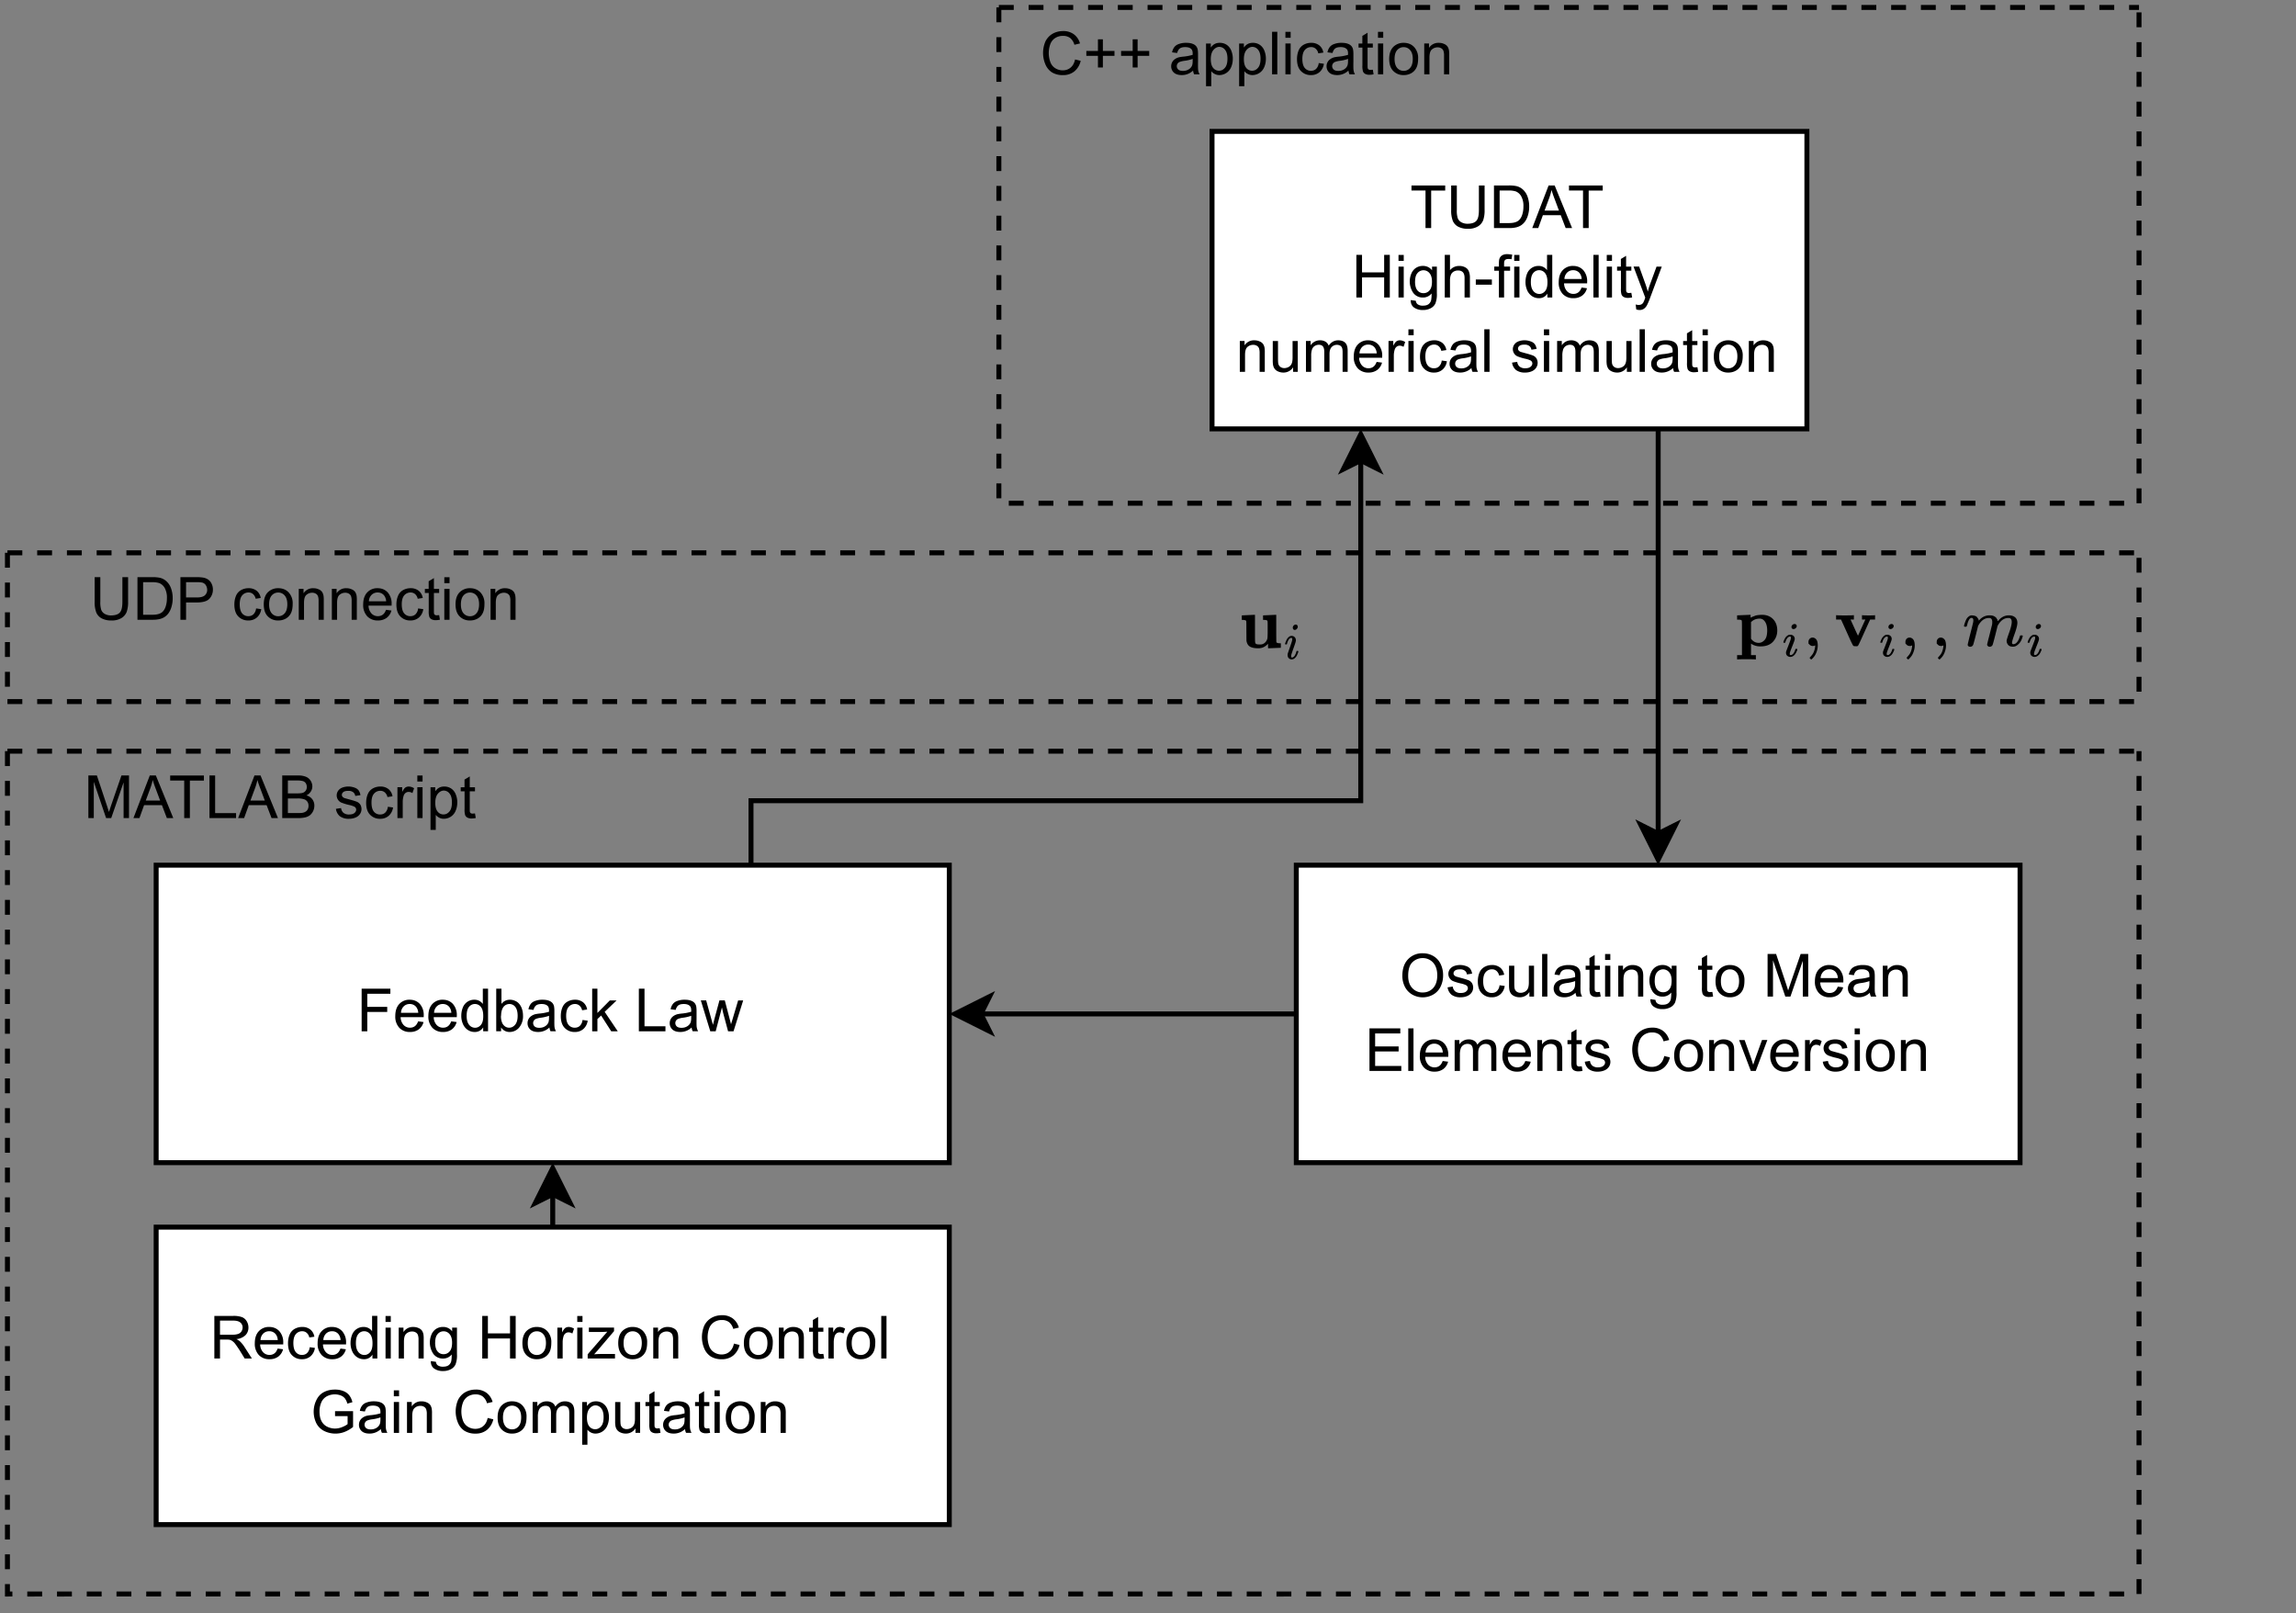 <svg xmlns="http://www.w3.org/2000/svg" xmlns:xlink="http://www.w3.org/1999/xlink" width="444.16" height="312" viewBox="0 0 333.12 234"><rect x="0" y="0" width="333.12" height="234" fill="#808080" stroke="none"/><clipPath id="a"><path transform="scale(.24)" d="M0 0h1387.5v967.954H0z" fill-rule="evenodd"/></clipPath><g clip-path="url(#a)"><path d="M144.923.72h2.158v.718h-2.158V.72zm4.316 0h2.157v.718h-2.157V.72zm4.315 0h2.158v.718h-2.158V.72zm4.315 0h2.158v.718h-2.158V.72zm4.316 0h2.157v.718h-2.157V.72zm4.315 0h2.158v.718H166.5V.72zm4.315 0h2.158v.718h-2.158V.72zm4.316 0h2.157v.718h-2.157V.72zm4.315 0h2.158v.718h-2.158V.72zm4.315 0h2.158v.718h-2.158V.72zm4.316 0h2.157v.718h-2.157V.72zm4.315 0h2.158v.718h-2.158V.72zm4.315 0h2.158v.718h-2.158V.72zm4.316 0h2.157v.718h-2.157V.72zm4.315 0h2.158v.718h-2.158V.72zm4.315 0h2.158v.718h-2.158V.72zm4.316 0h2.157v.718h-2.157V.72zm4.315 0h2.158v.718h-2.158V.72zm4.315 0h2.158v.718h-2.158V.72zm4.316 0h2.157v.718h-2.157V.72zm4.315 0h2.158v.718h-2.158V.72zm4.315 0h2.158v.718h-2.158V.72zm4.316 0h2.157v.718h-2.157V.72zm4.315 0h2.158v.718h-2.158V.72zm4.315 0h2.158v.718h-2.158V.72zm4.316 0h2.157v.718h-2.157V.72zm4.315 0h2.158v.718h-2.158V.72zm4.315 0h2.158v.718h-2.158V.72zm4.316 0h2.157v.718h-2.157V.72zm4.315 0h2.158v.718h-2.158V.72zm4.315 0h2.158v.718h-2.158V.72zm4.316 0h2.157v.718H278.7V.72zm4.315 0h2.158v.718h-2.158V.72zm4.315 0h2.158v.718h-2.158V.72zm4.316 0h2.157v.718h-2.157V.72zm4.315 0h2.158v.718h-2.158V.72zm4.315 0h2.158v.718h-2.158V.72zm4.316 0h2.157v.718h-2.157V.72zm4.315 0h1.438v.718h-1.438V.72z"/><path d="M145.283 1.079v2.158h-.72V1.079h.72zm0 4.315v2.158h-.72V5.394h.72zm0 4.316v2.157h-.72V9.71h.72zm0 4.315v2.158h-.72v-2.158h.72zm0 4.315v2.158h-.72V18.34h.72zm0 4.316v2.157h-.72v-2.157h.72zm0 4.315v2.158h-.72V26.97h.72zm0 4.315v2.158h-.72v-2.158h.72zm0 4.316v2.157h-.72v-2.157h.72zm0 4.315v2.158h-.72v-2.158h.72zm0 4.315v2.158h-.72v-2.158h.72zm0 4.316v2.157h-.72v-2.157h.72zm0 4.315v2.158h-.72v-2.158h.72zm0 4.315v2.158h-.72v-2.158h.72zm0 4.316v2.157h-.72v-2.157h.72zm0 4.315v2.158h-.72v-2.158h.72zm0 4.315v2.158h-.72v-2.158h.72zm1.079 2.517h2.157v.72h-2.157v-.72zm4.315 0h2.158v.72h-2.158v-.72zm4.315 0h2.158v.72h-2.158v-.72zm4.316 0h2.157v.72h-2.157v-.72zm4.315 0h2.158v.72h-2.158v-.72zm4.315 0h2.158v.72h-2.158v-.72zm4.316 0h2.157v.72h-2.157v-.72zm4.315 0h2.158v.72h-2.158v-.72zm4.315 0h2.158v.72h-2.158v-.72zm4.316 0h2.157v.72H185.2v-.72zm4.315 0h2.158v.72h-2.158v-.72zm4.315 0h2.158v.72h-2.158v-.72zm4.316 0h2.157v.72h-2.157v-.72zm4.315 0h2.158v.72h-2.158v-.72zm4.315 0h2.158v.72h-2.158v-.72zm4.316 0h2.157v.72h-2.157v-.72zm4.315 0h2.158v.72h-2.158v-.72zm4.315 0h2.158v.72h-2.158v-.72zm4.316 0h2.157v.72h-2.157v-.72zm4.315 0h2.158v.72h-2.158v-.72zm4.315 0h2.158v.72h-2.158v-.72zm4.316 0h2.157v.72h-2.157v-.72zm4.315 0h2.158v.72h-2.158v-.72zm4.315 0h2.158v.72h-2.158v-.72zm4.316 0h2.157v.72h-2.157v-.72zm4.315 0h2.158v.72h-2.158v-.72zm4.315 0h2.158v.72h-2.158v-.72zm4.316 0h2.157v.72h-2.157v-.72zm4.315 0h2.158v.72h-2.158v-.72zm4.315 0h2.158v.72h-2.158v-.72zm4.316 0h2.157v.72h-2.157v-.72zm4.315 0h2.158v.72h-2.158v-.72zm4.315 0h2.158v.72h-2.158v-.72zm4.316 0h2.157v.72h-2.157v-.72zm4.315 0h2.158v.72h-2.158v-.72zm4.315 0h2.158v.72h-2.158v-.72zm4.316 0h2.157v.72h-2.157v-.72zm4.315 0h2.158v.72h-2.158v-.72zm3.956.36v-2.158h.72v2.158h-.72zm0-4.315v-2.158h.72v2.158h-.72zm0-4.316v-2.157h.72v2.157h-.72zm0-4.315v-2.158h.72v2.158h-.72zm0-4.315v-2.158h.72v2.158h-.72zm0-4.316v-2.157h.72v2.157h-.72zm0-4.315v-2.158h.72v2.158h-.72zm0-4.315v-2.158h.72v2.158h-.72zm0-4.316v-2.157h.72v2.157h-.72zm0-4.315v-2.158h.72v2.158h-.72zm0-4.315V27.69h.72v2.158h-.72zm0-4.316v-2.157h.72v2.157h-.72zm0-4.315V19.06h.72v2.158h-.72zm0-4.315v-2.158h.72v2.158h-.72zm0-4.316V10.43h.72v2.157h-.72zm0-4.315V6.113h.72v2.158h-.72zm0-4.315V1.798h.72v2.158h-.72z"/><path d="M175.85 19.06h86.307v43.153H175.85z" fill="#fff"/><path fill="none" stroke="#000" d="M175.85 19.06h86.307v43.153H175.85z" stroke-width=".719"/><symbol id="b"><path d="M.236 0v.631H0v.085h.567V.63H.331V0H.236z"/></symbol><symbol id="c"><path d="M.468.728h.095V.314a.49.49 0 0 0-.024-.17A.21.21 0 0 0 .45.04.312.312 0 0 0 .283 0 .344.344 0 0 0 .12.035a.198.198 0 0 0-.092.1.48.48 0 0 0-.027.18v.413h.095V.315A.41.41 0 0 1 .112.177.133.133 0 0 1 .172.11.208.208 0 0 1 .274.085c.07 0 .12.016.149.048.03.031.044.092.044.182v.413z"/></symbol><symbol id="d"><path d="M0 0v.716h.247a.598.598 0 0 0 .127-.01.242.242 0 0 0 .105-.052.29.29 0 0 0 .084-.122.474.474 0 0 0 .029-.17.5.5 0 0 0-.02-.145.354.354 0 0 0-.048-.104.263.263 0 0 0-.066-.065.266.266 0 0 0-.085-.036A.485.485 0 0 0 .258 0H0m.095.084h.153c.047 0 .084.005.11.014a.159.159 0 0 1 .065.037c.022.022.04.052.052.09a.44.44 0 0 1 .02.138.33.33 0 0 1-.038.173.184.184 0 0 1-.09.08.37.37 0 0 1-.122.015h-.15V.084z"/></symbol><symbol id="e"><path d="m0 0 .275.716h.102L.67 0H.562L.479.217h-.3L.101 0H0m.207.294h.242L.375.492c-.023.06-.04.11-.051.149A.913.913 0 0 0 .285.504L.207.294z"/></symbol><use xlink:href="#b" transform="matrix(8.631 0 0 -8.631 204.787 33.084)"/><use xlink:href="#c" transform="matrix(8.631 0 0 -8.631 210.537 33.19)"/><use xlink:href="#d" transform="matrix(8.631 0 0 -8.631 216.756 33.084)"/><use xlink:href="#e" transform="matrix(8.631 0 0 -8.631 222.308 33.084)"/><use xlink:href="#b" transform="matrix(8.631 0 0 -8.631 227.64 33.084)"/><symbol id="f"><path d="M0 0v.716h.095V.422h.372v.294h.095V0H.467v.337H.095V0H0z"/></symbol><symbol id="g"><path d="M0 .615v.1h.088v-.1H0M0 0v.519h.088V0H0z"/></symbol><symbol id="h"><path d="M.018.167.103.155C.107.128.117.109.133.097a.146.146 0 0 1 .09-.024c.04 0 .071.008.093.024a.12.12 0 0 1 .045.069.561.561 0 0 1 .007.112A.18.18 0 0 0 .224.21.196.196 0 0 0 .06.288.343.343 0 0 0 .027.61a.215.215 0 0 0 .077.097.211.211 0 0 0 .12.034.186.186 0 0 0 .152-.074v.062h.081V.281A.42.42 0 0 0 .432.109.178.178 0 0 0 .354.03.27.27 0 0 0 .223 0a.247.247 0 0 0-.15.042C.035.07.016.112.018.167M.09.48C.09.411.104.361.13.33A.129.129 0 0 1 .233.283.13.13 0 0 1 .334.33c.027.03.041.08.041.146C.375.54.361.587.333.62a.13.13 0 0 1-.202 0C.104.59.091.542.091.48z"/></symbol><symbol id="i"><path d="M0 0v.716h.088V.459A.196.196 0 0 0 .243.53a.208.208 0 0 0 .1-.023.13.13 0 0 0 .06-.062.286.286 0 0 0 .02-.116V0H.333v.329c0 .044-.01.075-.028.095-.02.02-.046.03-.08.03A.142.142 0 0 1 .15.435.113.113 0 0 1 .103.38.252.252 0 0 1 .088.284V0H0z"/></symbol><symbol id="j"><path d="M0 0v.088h.27V0H0z"/></symbol><symbol id="k"><path d="M.078 0v.45H0V.52h.078v.055c0 .035.003.06.009.077A.112.112 0 0 0 .13.707a.16.16 0 0 0 .09.021.43.43 0 0 0 .082-.009L.29.643a.295.295 0 0 1-.052.004C.212.647.193.642.182.63.17.62.165.598.165.566V.52h.101V.45H.165V0H.078z"/></symbol><symbol id="l"><path d="M.368.012v.065A.161.161 0 0 0 .223 0 .205.205 0 0 0 .11.034a.227.227 0 0 0-.08.095A.334.334 0 0 0 0 .271c0 .051.009.098.026.14a.204.204 0 0 0 .193.131.171.171 0 0 0 .143-.071v.257H.45V.012H.368M.09.27C.09.204.104.154.132.12a.127.127 0 0 1 .1-.049c.038 0 .07.016.097.047.027.032.04.08.04.144C.37.334.357.386.33.42a.126.126 0 0 1-.2.002C.103.39.09.34.09.271z"/></symbol><symbol id="m"><path d="M.384.179.475.167a.222.222 0 0 0-.08-.123A.24.24 0 0 0 .248 0a.238.238 0 0 0-.18.07A.275.275 0 0 0 0 .267C0 .354.022.422.067.47a.228.228 0 0 0 .175.072c.07 0 .126-.024.17-.07a.281.281 0 0 0 .066-.2.82.82 0 0 0 0-.023H.09A.2.2 0 0 1 .139.118.144.144 0 0 1 .248.072c.032 0 .06.009.082.026.023.017.04.044.054.08M.096.322h.29a.176.176 0 0 1-.034.098.135.135 0 0 1-.109.05.14.14 0 0 1-.102-.04.161.161 0 0 1-.045-.108z"/></symbol><symbol id="n"><path d="M0 0v.716h.088V0H0z"/></symbol><symbol id="o"><path d="M.24.085.253.008A.326.326 0 0 0 .187 0a.15.15 0 0 0-.075.015.085.085 0 0 0-.037.04.317.317 0 0 0-.01.104v.298H0v.068h.064v.129l.088.053V.525H.24V.457H.152V.154c0-.025.001-.041.004-.049A.038.038 0 0 1 .171.088a.06.06 0 0 1 .03-.006l.04.003z"/></symbol><symbol id="p"><path d="m.046.01-.01.083a.196.196 0 0 1 .05-.008c.02 0 .036.004.047.01a.08.08 0 0 1 .03.028.431.431 0 0 1 .034.086L0 .73h.095l.108-.3C.217.39.229.35.24.309c.01.04.022.08.036.118l.111.302h.088L.278.202a1.035 1.035 0 0 0-.05-.118.171.171 0 0 0-.053-.063A.126.126 0 0 0 .103 0a.176.176 0 0 0-.057.01z"/></symbol><use xlink:href="#f" transform="matrix(8.631 0 0 -8.631 196.792 43.153)"/><use xlink:href="#g" transform="matrix(8.631 0 0 -8.631 202.905 43.153)"/><use xlink:href="#h" transform="matrix(8.631 0 0 -8.631 204.526 44.97)"/><use xlink:href="#i" transform="matrix(8.631 0 0 -8.631 209.615 43.153)"/><use xlink:href="#j" transform="matrix(8.631 0 0 -8.631 214.12 41.3)"/><use xlink:href="#k" transform="matrix(8.631 0 0 -8.631 216.8 43.153)"/><use xlink:href="#g" transform="matrix(8.631 0 0 -8.631 219.692 43.153)"/><use xlink:href="#l" transform="matrix(8.631 0 0 -8.631 221.33 43.254)"/><use xlink:href="#m" transform="matrix(8.631 0 0 -8.631 226.15 43.254)"/><use xlink:href="#n" transform="matrix(8.631 0 0 -8.631 231.184 43.153)"/><use xlink:href="#g" transform="matrix(8.631 0 0 -8.631 233.12 43.153)"/><use xlink:href="#o" transform="matrix(8.631 0 0 -8.631 234.616 43.212)"/><use xlink:href="#p" transform="matrix(8.631 0 0 -8.631 237.002 44.97)"/><symbol id="q"><path d="M0 0v.519h.08V.445A.186.186 0 0 0 .243.53C.275.53.304.525.33.513A.134.134 0 0 0 .39.47.17.17 0 0 0 .416.404.503.503 0 0 0 .42.32V0H.333v.315a.235.235 0 0 1-.01.08.083.083 0 0 1-.036.043.113.113 0 0 1-.061.016.143.143 0 0 1-.098-.036C.101.395.088.35.088.283V0H0z"/></symbol><symbol id="r"><path d="M.342.012v.076A.19.19 0 0 0 .177 0C.147 0 .118.006.091.018a.144.144 0 0 0-.059.044.17.17 0 0 0-.027.065A.446.446 0 0 0 0 .209V.53h.088V.243C.088.197.09.166.093.15A.093.093 0 0 1 .128.095a.11.11 0 0 1 .067-.02c.026 0 .05.007.074.02.023.014.04.033.049.056.01.023.015.057.015.101V.53H.42V.012H.342z"/></symbol><symbol id="s"><path d="M0 0v.519h.079V.446A.183.183 0 0 0 .236.53.17.17 0 0 0 .33.506.128.128 0 0 0 .382.44C.423.5.477.53.542.53.594.53.633.516.662.487.688.46.701.415.701.356V0H.616v.327c0 .035-.003.06-.009.075a.072.072 0 0 1-.03.038.122.122 0 0 1-.144-.022C.408.392.396.354.396.3V0H.308v.337c0 .039-.007.068-.021.088-.015.02-.038.03-.07.03a.129.129 0 0 1-.07-.02.111.111 0 0 1-.045-.058A.322.322 0 0 1 .088.27V0H0z"/></symbol><symbol id="t"><path d="M0 0v.519h.08v-.08C.1.478.117.502.134.514A.099.099 0 0 0 .19.53c.03 0 .06-.01.09-.028L.252.42a.126.126 0 0 1-.064.02.083.083 0 0 1-.052-.018.093.093 0 0 1-.032-.048.342.342 0 0 1-.015-.103V0H0z"/></symbol><symbol id="u"><path d="M.365.202.452.19A.225.225 0 0 0 .379.05.21.21 0 0 0 .236 0a.224.224 0 0 0-.172.07C.021.115 0 .181 0 .268c0 .056.01.105.028.147A.193.193 0 0 0 .112.51c.038.021.08.032.124.032A.214.214 0 0 0 .375.499.195.195 0 0 0 .443.378L.358.365a.141.141 0 0 1-.044.078A.11.11 0 0 1 .24.47.136.136 0 0 1 .132.422C.104.39.09.34.09.272c0-.07.014-.12.04-.152A.13.13 0 0 1 .235.072c.034 0 .063.01.086.032a.158.158 0 0 1 .044.098z"/></symbol><symbol id="v"><path d="M.368.076A.27.27 0 0 0 .178 0C.12 0 .075.014.045.042A.139.139 0 0 0 0 .148a.142.142 0 0 0 .063.12c.018.013.04.023.063.03A.628.628 0 0 0 .204.31a.803.803 0 0 1 .157.03v.023C.361.4.353.424.336.439.314.46.281.47.236.47.195.47.164.462.145.447.125.433.11.407.1.371L.015.382a.21.21 0 0 0 .039.09c.018.022.043.04.077.051A.342.342 0 0 0 .25.542c.044 0 .08-.005.108-.016a.141.141 0 0 0 .061-.04.136.136 0 0 0 .027-.059.495.495 0 0 0 .005-.08V.228C.45.147.45.096.455.074A.2.2 0 0 1 .478.012H.386a.186.186 0 0 0-.018.064M.361.272A.645.645 0 0 0 .217.239.332.332 0 0 1 .141.22a.076.076 0 0 1-.047-.07C.094.127.103.108.12.092.138.077.164.07.198.07s.064.007.09.022a.138.138 0 0 1 .059.06c.01.02.014.05.014.089v.032z"/></symbol><symbol id="w"><path d="M0 0z"/></symbol><symbol id="x"><path d="M0 .167.087.18A.122.122 0 0 1 .127.1.143.143 0 0 1 .221.072c.04 0 .07.008.09.025.02.016.03.036.03.058C.34.175.33.19.313.202a.381.381 0 0 1-.09.03.854.854 0 0 0-.134.041.134.134 0 0 0-.056.05.133.133 0 0 0-.02.07c0 .023.006.044.016.064.011.02.026.036.044.049.013.01.032.018.055.025A.298.298 0 0 0 .312.524.145.145 0 0 0 .382.477a.184.184 0 0 0 .03-.08L.325.384a.094.094 0 0 1-.034.062.123.123 0 0 1-.08.023C.172.47.144.463.126.45.108.436.1.42.1.403.1.39.103.38.11.373A.078.078 0 0 1 .144.348C.153.345.179.338.222.326.284.31.327.296.352.286A.13.13 0 0 0 .41.238.148.148 0 0 0 .405.081.166.166 0 0 0 .33.021.272.272 0 0 0 .221 0a.245.245 0 0 0-.154.042A.196.196 0 0 0 0 .167z"/></symbol><symbol id="y"><path d="M0 .271c0 .096.027.167.08.213a.241.241 0 0 0 .163.058c.071 0 .13-.023.175-.07A.266.266 0 0 0 .486.278C.486.212.476.16.456.121A.211.211 0 0 0 .368.03.253.253 0 0 0 .243 0a.234.234 0 0 0-.176.07C.022.116 0 .183 0 .27m.09 0c0-.066.015-.116.044-.15a.14.14 0 0 1 .11-.049c.043 0 .08.017.108.05.029.033.044.084.044.152C.396.338.38.387.352.419a.138.138 0 0 1-.109.05.14.14 0 0 1-.11-.05C.106.388.09.338.09.272z"/></symbol><use xlink:href="#q" transform="matrix(8.631 0 0 -8.631 179.88 53.942)"/><use xlink:href="#r" transform="matrix(8.631 0 0 -8.631 184.662 54.043)"/><use xlink:href="#s" transform="matrix(8.631 0 0 -8.631 189.477 53.942)"/><use xlink:href="#m" transform="matrix(8.631 0 0 -8.631 196.414 54.043)"/><use xlink:href="#t" transform="matrix(8.631 0 0 -8.631 201.457 53.942)"/><use xlink:href="#g" transform="matrix(8.631 0 0 -8.631 204.344 53.942)"/><use xlink:href="#u" transform="matrix(8.631 0 0 -8.631 206.024 54.043)"/><use xlink:href="#v" transform="matrix(8.631 0 0 -8.631 210.314 54.043)"/><use xlink:href="#n" transform="matrix(8.631 0 0 -8.631 215.353 53.942)"/><use xlink:href="#w" transform="matrix(8.631 0 0 -8.631 216.716 53.942)"/><use xlink:href="#x" transform="matrix(8.631 0 0 -8.631 219.381 54.043)"/><use xlink:href="#g" transform="matrix(8.631 0 0 -8.631 224.004 53.942)"/><use xlink:href="#s" transform="matrix(8.631 0 0 -8.631 225.916 53.942)"/><use xlink:href="#r" transform="matrix(8.631 0 0 -8.631 233.089 54.043)"/><use xlink:href="#n" transform="matrix(8.631 0 0 -8.631 237.887 53.942)"/><use xlink:href="#v" transform="matrix(8.631 0 0 -8.631 239.563 54.043)"/><use xlink:href="#o" transform="matrix(8.631 0 0 -8.631 244.202 54)"/><use xlink:href="#g" transform="matrix(8.631 0 0 -8.631 247.022 53.942)"/><use xlink:href="#y" transform="matrix(8.631 0 0 -8.631 248.652 54.043)"/><use xlink:href="#q" transform="matrix(8.631 0 0 -8.631 253.733 53.942)"/><symbol id="z"><path d="M.538.263.633.24A.32.32 0 0 0 .525.061.295.295 0 0 0 .336 0a.343.343 0 0 0-.188.047.298.298 0 0 0-.11.137.49.49 0 0 0 .004.386c.03.056.07.098.122.127.053.029.11.043.174.043a.293.293 0 0 0 .18-.054.284.284 0 0 0 .103-.154L.527.51a.221.221 0 0 1-.072.114.193.193 0 0 1-.12.035.233.233 0 0 1-.137-.04A.21.21 0 0 1 .12.514.442.442 0 0 1 .124.216.2.2 0 0 1 .207.115.232.232 0 0 1 .329.08c.053 0 .098.015.134.046.037.03.062.076.075.136z"/></symbol><symbol id="A"><path d="M.195 0v.196H0v.082h.195v.195h.083V.278h.195V.196H.278V0H.195z"/></symbol><symbol id="B"><path d="M0 0v.717h.08V.65C.1.676.12.696.144.709c.024.013.053.02.086.02A.205.205 0 0 0 .348.695.21.21 0 0 0 .424.598.35.35 0 0 0 .45.462C.45.409.44.36.421.318A.215.215 0 0 0 .224.187a.167.167 0 0 0-.079.019.18.18 0 0 0-.057.046V0H0m.08.455C.08.388.093.34.12.307A.124.124 0 0 1 .218.26c.04 0 .073.017.1.05C.346.342.36.393.36.462.36.528.347.578.32.611a.122.122 0 0 1-.098.05C.185.66.152.642.122.606.095.573.08.522.08.455z"/></symbol><use xlink:href="#z" transform="matrix(8.631 0 0 -8.631 151.332 10.894)"/><use xlink:href="#A" transform="matrix(8.631 0 0 -8.631 157.614 9.79)"/><use xlink:href="#A" transform="matrix(8.631 0 0 -8.631 162.654 9.79)"/><use xlink:href="#w" transform="matrix(8.631 0 0 -8.631 167.214 10.788)"/><use xlink:href="#v" transform="matrix(8.631 0 0 -8.631 169.925 10.89)"/><use xlink:href="#B" transform="matrix(8.631 0 0 -8.631 174.98 12.504)"/><use xlink:href="#B" transform="matrix(8.631 0 0 -8.631 179.78 12.504)"/><use xlink:href="#n" transform="matrix(8.631 0 0 -8.631 184.561 10.788)"/><use xlink:href="#g" transform="matrix(8.631 0 0 -8.631 186.498 10.788)"/><use xlink:href="#u" transform="matrix(8.631 0 0 -8.631 188.178 10.89)"/><use xlink:href="#v" transform="matrix(8.631 0 0 -8.631 192.468 10.89)"/><use xlink:href="#o" transform="matrix(8.631 0 0 -8.631 197.107 10.847)"/><use xlink:href="#g" transform="matrix(8.631 0 0 -8.631 199.928 10.788)"/><use xlink:href="#y" transform="matrix(8.631 0 0 -8.631 201.557 10.89)"/><use xlink:href="#q" transform="matrix(8.631 0 0 -8.631 206.638 10.788)"/><path d="M1.079 108.603h2.158v.719H1.079v-.72zm4.315 0h2.158v.719H5.394v-.72zm4.316 0h2.157v.719H9.71v-.72zm4.315 0h2.158v.719h-2.158v-.72zm4.315 0h2.158v.719H18.34v-.72zm4.316 0h2.157v.719h-2.157v-.72zm4.315 0h2.158v.719H26.97v-.72zm4.315 0h2.158v.719h-2.158v-.72zm4.316 0h2.157v.719h-2.157v-.72zm4.315 0h2.158v.719h-2.158v-.72zm4.315 0h2.158v.719h-2.158v-.72zm4.316 0h2.157v.719h-2.157v-.72zm4.315 0h2.158v.719h-2.158v-.72zm4.315 0h2.158v.719h-2.158v-.72zm4.316 0h2.157v.719h-2.157v-.72zm4.315 0h2.158v.719h-2.158v-.72zm4.315 0h2.158v.719h-2.158v-.72zm4.316 0h2.157v.719H74.44v-.72zm4.315 0h2.158v.719h-2.158v-.72zm4.315 0h2.158v.719H83.07v-.72zm4.316 0h2.157v.719h-2.157v-.72zm4.315 0h2.158v.719H91.7v-.72zm4.315 0h2.158v.719h-2.158v-.72zm4.316 0h2.157v.719h-2.157v-.72zm4.315 0h2.158v.719h-2.158v-.72zm4.315 0h2.158v.719h-2.158v-.72zm4.316 0h2.157v.719h-2.157v-.72zm4.315 0h2.158v.719h-2.158v-.72zm4.315 0h2.158v.719h-2.158v-.72zm4.316 0h2.157v.719h-2.157v-.72zm4.315 0h2.158v.719h-2.158v-.72zm4.315 0h2.158v.719h-2.158v-.72zm4.316 0h2.157v.719h-2.157v-.72zm4.315 0h2.158v.719h-2.158v-.72zm4.315 0h2.158v.719H147.8v-.72zm4.316 0h2.157v.719h-2.157v-.72zm4.315 0h2.158v.719h-2.158v-.72zm4.315 0h2.158v.719h-2.158v-.72zm4.316 0h2.157v.719h-2.157v-.72zm4.315 0h2.158v.719h-2.158v-.72zm4.315 0h2.158v.719h-2.158v-.72zm4.316 0h2.157v.719h-2.157v-.72zm4.315 0h2.158v.719h-2.158v-.72zm4.315 0h2.158v.719h-2.158v-.72zm4.316 0h2.157v.719h-2.157v-.72zm4.315 0h2.158v.719h-2.158v-.72zm4.315 0h2.158v.719h-2.158v-.72zm4.316 0h2.157v.719H203.9v-.72zm4.315 0h2.158v.719h-2.158v-.72zm4.315 0h2.158v.719h-2.158v-.72zm4.316 0h2.157v.719h-2.157v-.72zm4.315 0h2.158v.719h-2.158v-.72zm4.315 0h2.158v.719h-2.158v-.72zm4.316 0h2.157v.719h-2.157v-.72zm4.315 0h2.158v.719h-2.158v-.72zm4.315 0h2.158v.719h-2.158v-.72zm4.316 0h2.157v.719h-2.157v-.72zm4.315 0h2.158v.719h-2.158v-.72zm4.315 0h2.158v.719h-2.158v-.72zm4.316 0h2.157v.719h-2.157v-.72zm4.315 0h2.158v.719h-2.158v-.72zm4.315 0h2.158v.719h-2.158v-.72zm4.316 0h2.157v.719h-2.157v-.72zm4.315 0h2.158v.719h-2.158v-.72zm4.315 0h2.158v.719h-2.158v-.72zm4.316 0h2.157v.719h-2.157v-.72zm4.315 0h2.158v.719h-2.158v-.72zm4.315 0h2.158v.719h-2.158v-.72zm4.316 0h2.157v.719h-2.157v-.72zm4.315 0h2.158v.719h-2.158v-.72zm4.315 0h2.158v.719h-2.158v-.72zm4.316 0h2.157v.719h-2.157v-.72z"/><path d="M1.438 108.962v2.158H.72v-2.158h.72zm0 4.316v2.157H.72v-2.157h.72zm0 4.315v2.158H.72v-2.158h.72zm0 4.315v2.158H.72v-2.158h.72zm0 4.316v2.157H.72v-2.157h.72zm0 4.315v2.158H.72v-2.158h.72zm0 4.315v2.158H.72v-2.158h.72zm0 4.316v2.157H.72v-2.157h.72zm0 4.315v2.158H.72v-2.158h.72zm0 4.315v2.158H.72V147.8h.72zm0 4.316v2.157H.72v-2.157h.72zm0 4.315v2.158H.72v-2.158h.72zm0 4.315v2.158H.72v-2.158h.72zm0 4.316v2.157H.72v-2.157h.72zm0 4.315v2.158H.72v-2.158h.72zm0 4.315v2.158H.72v-2.158h.72zm0 4.316v2.157H.72v-2.157h.72zm0 4.315v2.158H.72v-2.158h.72zm0 4.315v2.158H.72v-2.158h.72zm0 4.316v2.157H.72v-2.157h.72zm0 4.315v2.158H.72v-2.158h.72zm0 4.315v2.158H.72v-2.158h.72zm0 4.316v2.157H.72V203.9h.72zm0 4.315v2.158H.72v-2.158h.72zm0 4.315v2.158H.72v-2.158h.72zm0 4.316v2.157H.72v-2.157h.72zm0 4.315v2.158H.72v-2.158h.72zm0 4.315v2.158H.72v-2.158h.72zm0 4.316v1.438h-.36v-.36h.72v.72H.72v-1.798h.72zm2.518 1.078h2.157v.72H3.956v-.72zm4.315 0h2.158v.72H8.27v-.72zm4.315 0h2.158v.72h-2.158v-.72zm4.316 0h2.157v.72h-2.157v-.72zm4.315 0h2.158v.72h-2.158v-.72zm4.315 0h2.158v.72h-2.158v-.72zm4.316 0h2.157v.72h-2.157v-.72zm4.315 0h2.158v.72h-2.158v-.72zm4.315 0h2.158v.72h-2.158v-.72zm4.316 0h2.157v.72h-2.157v-.72zm4.315 0h2.158v.72h-2.158v-.72zm4.315 0h2.158v.72h-2.158v-.72zm4.316 0h2.157v.72H55.74v-.72zm4.315 0h2.158v.72h-2.158v-.72zm4.315 0h2.158v.72H64.37v-.72zm4.316 0h2.157v.72h-2.157v-.72zm4.315 0h2.158v.72H73v-.72zm4.315 0h2.158v.72h-2.158v-.72zm4.316 0h2.157v.72h-2.157v-.72zm4.315 0h2.158v.72h-2.158v-.72zm4.315 0h2.158v.72h-2.158v-.72zm4.316 0h2.157v.72h-2.157v-.72zm4.315 0h2.158v.72h-2.158v-.72zm4.315 0h2.158v.72h-2.158v-.72zm4.316 0h2.157v.72h-2.157v-.72zm4.315 0h2.158v.72h-2.158v-.72zm4.315 0h2.158v.72h-2.158v-.72zm4.316 0h2.157v.72h-2.157v-.72zm4.315 0h2.158v.72h-2.158v-.72zm4.315 0h2.158v.72H129.1v-.72zm4.316 0h2.157v.72h-2.157v-.72zm4.315 0h2.158v.72h-2.158v-.72zm4.315 0h2.158v.72h-2.158v-.72zm4.316 0h2.157v.72h-2.157v-.72zm4.315 0h2.158v.72h-2.158v-.72zm4.315 0h2.158v.72h-2.158v-.72zm4.316 0h2.157v.72h-2.157v-.72zm4.315 0h2.158v.72h-2.158v-.72zm4.315 0h2.158v.72h-2.158v-.72zm4.316 0h2.157v.72h-2.157v-.72zm4.315 0h2.158v.72h-2.158v-.72zm4.315 0h2.158v.72h-2.158v-.72zm4.316 0h2.157v.72H185.2v-.72zm4.315 0h2.158v.72h-2.158v-.72zm4.315 0h2.158v.72h-2.158v-.72zm4.316 0h2.157v.72h-2.157v-.72zm4.315 0h2.158v.72h-2.158v-.72zm4.315 0h2.158v.72h-2.158v-.72zm4.316 0h2.157v.72h-2.157v-.72zm4.315 0h2.158v.72h-2.158v-.72zm4.315 0h2.158v.72h-2.158v-.72zm4.316 0h2.157v.72h-2.157v-.72zm4.315 0h2.158v.72h-2.158v-.72zm4.315 0h2.158v.72h-2.158v-.72zm4.316 0h2.157v.72h-2.157v-.72zm4.315 0h2.158v.72h-2.158v-.72zm4.315 0h2.158v.72h-2.158v-.72zm4.316 0h2.157v.72h-2.157v-.72zm4.315 0h2.158v.72h-2.158v-.72zm4.315 0h2.158v.72h-2.158v-.72zm4.316 0h2.157v.72h-2.157v-.72zm4.315 0h2.158v.72h-2.158v-.72zm4.315 0h2.158v.72h-2.158v-.72zm4.316 0h2.157v.72h-2.157v-.72zm4.315 0h2.158v.72h-2.158v-.72zm4.315 0h2.158v.72h-2.158v-.72zm4.316 0h2.157v.72h-2.157v-.72zm4.315 0h2.158v.72h-2.158v-.72zm4.315 0h2.158v.72h-2.158v-.72zm4.316 0h2.157v.72h-2.157v-.72zm4.315 0h2.158v.72h-2.158v-.72zm3.956.36v-2.158h.72v2.158h-.72zm0-4.315v-2.158h.72v2.158h-.72zm0-4.316v-2.157h.72v2.157h-.72zm0-4.315v-2.158h.72v2.158h-.72zm0-4.315v-2.158h.72v2.158h-.72zm0-4.316v-2.157h.72v2.157h-.72zm0-4.315v-2.158h.72v2.158h-.72zm0-4.315v-2.158h.72v2.158h-.72zm0-4.316v-2.157h.72v2.157h-.72zm0-4.315v-2.158h.72v2.158h-.72zm0-4.315v-2.158h.72v2.158h-.72zm0-4.316v-2.157h.72v2.157h-.72zm0-4.315v-2.158h.72v2.158h-.72zm0-4.315v-2.158h.72v2.158h-.72zm0-4.316v-2.157h.72v2.157h-.72zm0-4.315v-2.158h.72v2.158h-.72zm0-4.315v-2.158h.72v2.158h-.72zm0-4.316v-2.157h.72v2.157h-.72zm0-4.315v-2.158h.72v2.158h-.72zm0-4.315v-2.158h.72v2.158h-.72zm0-4.316v-2.157h.72v2.157h-.72zm0-4.315v-2.158h.72v2.158h-.72zm0-4.315v-2.158h.72v2.158h-.72zm0-4.316v-2.157h.72v2.157h-.72zm0-4.315v-2.158h.72v2.158h-.72zm0-4.315v-2.158h.72v2.158h-.72zm0-4.316v-2.157h.72v2.157h-.72zm0-4.315v-2.158h.72v2.158h-.72zm0-4.315v-1.439h.72v1.439h-.72z"/><path stroke-miterlimit="10" fill="none" stroke="#000" d="M80.193 178.008v-4.769" stroke-width=".719"/><path d="m80.193 169.463 2.518 5.035-2.518-1.259-2.517 1.259 2.517-5.035z"/><path stroke-miterlimit="10" fill="none" stroke="#000" d="m80.193 169.463 2.518 5.035-2.518-1.259-2.517 1.259 2.517-5.035z" stroke-width=".719"/><path d="M22.656 178.008H137.73v43.153H22.656z" fill="#fff"/><path fill="none" stroke="#000" d="M22.656 178.008H137.73v43.153H22.656z" stroke-width=".719"/><symbol id="C"><path d="M0 0v.716h.317a.418.418 0 0 0 .146-.02.158.158 0 0 0 .08-.068.203.203 0 0 0 .03-.107.18.18 0 0 0-.05-.129A.25.25 0 0 0 .37.326.246.246 0 0 0 .428.29.492.492 0 0 0 .506.195L.631 0H.51L.418.149C.389.192.367.225.349.248A.212.212 0 0 1 .3.295a.14.14 0 0 1-.043.02.285.285 0 0 1-.052.003h-.11V0H0m.095.4h.203A.31.31 0 0 1 .4.413a.11.11 0 0 1 .056.043c.012.02.019.041.019.065a.106.106 0 0 1-.037.083C.412.626.373.637.32.637H.095V.4z"/></symbol><symbol id="D"><path d="M0 0v.071l.33.38A1.928 1.928 0 0 0 .231.446H.02V.52h.423V.46L.163.131.108.071c.04.003.077.005.111.005h.24V0H0z"/></symbol><use xlink:href="#C" transform="matrix(8.631 0 0 -8.631 31.1 197.067)"/><use xlink:href="#m" transform="matrix(8.631 0 0 -8.631 36.968 197.168)"/><use xlink:href="#u" transform="matrix(8.631 0 0 -8.631 41.788 197.168)"/><use xlink:href="#m" transform="matrix(8.631 0 0 -8.631 46.082 197.168)"/><use xlink:href="#l" transform="matrix(8.631 0 0 -8.631 50.86 197.168)"/><use xlink:href="#g" transform="matrix(8.631 0 0 -8.631 55.937 197.067)"/><use xlink:href="#q" transform="matrix(8.631 0 0 -8.631 57.848 197.067)"/><use xlink:href="#h" transform="matrix(8.631 0 0 -8.631 62.356 198.883)"/><use xlink:href="#w" transform="matrix(8.631 0 0 -8.631 66.877 197.067)"/><use xlink:href="#f" transform="matrix(8.631 0 0 -8.631 69.967 197.067)"/><use xlink:href="#y" transform="matrix(8.631 0 0 -8.631 75.794 197.168)"/><use xlink:href="#t" transform="matrix(8.631 0 0 -8.631 80.867 197.067)"/><use xlink:href="#g" transform="matrix(8.631 0 0 -8.631 83.753 197.067)"/><use xlink:href="#D" transform="matrix(8.631 0 0 -8.631 85.265 197.067)"/><use xlink:href="#y" transform="matrix(8.631 0 0 -8.631 89.698 197.168)"/><use xlink:href="#q" transform="matrix(8.631 0 0 -8.631 94.779 197.067)"/><use xlink:href="#w" transform="matrix(8.631 0 0 -8.631 99.009 197.067)"/><use xlink:href="#z" transform="matrix(8.631 0 0 -8.631 101.838 197.172)"/><use xlink:href="#y" transform="matrix(8.631 0 0 -8.631 107.926 197.168)"/><use xlink:href="#q" transform="matrix(8.631 0 0 -8.631 113.007 197.067)"/><use xlink:href="#o" transform="matrix(8.631 0 0 -8.631 117.388 197.126)"/><use xlink:href="#t" transform="matrix(8.631 0 0 -8.631 120.197 197.067)"/><use xlink:href="#y" transform="matrix(8.631 0 0 -8.631 122.797 197.168)"/><use xlink:href="#n" transform="matrix(8.631 0 0 -8.631 127.86 197.067)"/><symbol id="E"><path d="M.359.293v.084h.303V.112A.54.54 0 0 0 .518.028a.43.43 0 0 0-.344.017.3.3 0 0 0-.13.13.444.444 0 0 0 0 .386c.029.061.07.106.125.135.055.03.118.044.19.044a.37.37 0 0 0 .14-.025.23.23 0 0 0 .098-.07.31.31 0 0 0 .054-.117L.566.504a.264.264 0 0 1-.04.086.162.162 0 0 1-.068.05.287.287 0 0 1-.21-.001.21.21 0 0 1-.123-.122.375.375 0 0 1-.027-.144c0-.064.01-.118.032-.16A.212.212 0 0 1 .227.116.297.297 0 0 1 .36.085.32.32 0 0 1 .48.11c.04.016.07.033.09.05v.134H.358z"/></symbol><use xlink:href="#E" transform="matrix(8.631 0 0 -8.631 45.512 207.96)"/><use xlink:href="#v" transform="matrix(8.631 0 0 -8.631 52.08 207.956)"/><use xlink:href="#g" transform="matrix(8.631 0 0 -8.631 57.139 207.855)"/><use xlink:href="#q" transform="matrix(8.631 0 0 -8.631 59.05 207.855)"/><use xlink:href="#w" transform="matrix(8.631 0 0 -8.631 63.28 207.855)"/><use xlink:href="#z" transform="matrix(8.631 0 0 -8.631 66.11 207.96)"/><use xlink:href="#y" transform="matrix(8.631 0 0 -8.631 72.198 207.956)"/><use xlink:href="#s" transform="matrix(8.631 0 0 -8.631 77.279 207.855)"/><use xlink:href="#B" transform="matrix(8.631 0 0 -8.631 84.468 209.57)"/><use xlink:href="#r" transform="matrix(8.631 0 0 -8.631 89.25 207.956)"/><use xlink:href="#o" transform="matrix(8.631 0 0 -8.631 93.648 207.914)"/><use xlink:href="#v" transform="matrix(8.631 0 0 -8.631 96.208 207.956)"/><use xlink:href="#o" transform="matrix(8.631 0 0 -8.631 100.846 207.914)"/><use xlink:href="#g" transform="matrix(8.631 0 0 -8.631 103.667 207.855)"/><use xlink:href="#y" transform="matrix(8.631 0 0 -8.631 105.296 207.956)"/><use xlink:href="#q" transform="matrix(8.631 0 0 -8.631 110.377 207.855)"/><symbol id="F"><path d="M0 0v.716h.143L.312.209.346.103l.038.115.172.498h.127V0H.592v.6L.384 0H.298L.091.61V0H0z"/></symbol><symbol id="G"><path d="M0 0v.716h.095V.084h.352V0H0z"/></symbol><symbol id="H"><path d="M0 0v.716h.269a.327.327 0 0 0 .13-.022.166.166 0 0 0 .079-.067.174.174 0 0 0 .028-.094C.506.503.498.473.48.446A.178.178 0 0 0 .406.381.173.173 0 0 0 .54.208a.209.209 0 0 0-.074-.16.222.222 0 0 0-.079-.036A.483.483 0 0 0 .273 0H0m.095.415H.25c.042 0 .072.003.09.008A.1.1 0 0 1 .394.46a.102.102 0 0 1 .019.062.114.114 0 0 1-.017.063.085.085 0 0 1-.05.037.398.398 0 0 1-.108.01H.095V.415m0-.33h.178a.41.41 0 0 1 .064.003c.022.004.04.01.055.02C.407.116.42.13.428.146c.01.018.014.038.014.06 0 .027-.006.05-.02.07a.106.106 0 0 1-.057.041.344.344 0 0 1-.105.013H.095V.084z"/></symbol><use xlink:href="#F" transform="matrix(8.631 0 0 -8.631 12.822 118.672)"/><use xlink:href="#e" transform="matrix(8.631 0 0 -8.631 19.359 118.672)"/><use xlink:href="#b" transform="matrix(8.631 0 0 -8.631 24.69 118.672)"/><use xlink:href="#G" transform="matrix(8.631 0 0 -8.631 30.393 118.672)"/><use xlink:href="#e" transform="matrix(8.631 0 0 -8.631 34.547 118.672)"/><use xlink:href="#H" transform="matrix(8.631 0 0 -8.631 40.948 118.672)"/><use xlink:href="#w" transform="matrix(8.631 0 0 -8.631 46.073 118.672)"/><use xlink:href="#x" transform="matrix(8.631 0 0 -8.631 48.737 118.773)"/><use xlink:href="#u" transform="matrix(8.631 0 0 -8.631 53.124 118.773)"/><use xlink:href="#t" transform="matrix(8.631 0 0 -8.631 57.663 118.672)"/><use xlink:href="#g" transform="matrix(8.631 0 0 -8.631 60.55 118.672)"/><use xlink:href="#B" transform="matrix(8.631 0 0 -8.631 62.462 120.387)"/><use xlink:href="#o" transform="matrix(8.631 0 0 -8.631 66.843 118.73)"/><path d="M22.656 125.504H137.73v43.154H22.656z" fill="#fff"/><path fill="none" stroke="#000" d="M22.656 125.504H137.73v43.154H22.656z" stroke-width=".719"/><symbol id="I"><path d="M0 0v.716h.483V.63H.095V.41H.43V.325H.095V0H0z"/></symbol><symbol id="J"><path d="M.082.012H0v.716h.088V.472c.037.047.084.07.142.07a.214.214 0 0 0 .09-.02.18.18 0 0 0 .07-.054.256.256 0 0 0 .044-.084A.347.347 0 0 0 .45.28.296.296 0 0 0 .384.073.206.206 0 0 0 .226 0a.165.165 0 0 0-.144.077V.012M.08.275A.27.27 0 0 1 .106.14C.134.095.171.072.218.072c.039 0 .072.017.1.05.028.034.042.083.042.15 0 .067-.014.117-.04.15A.122.122 0 0 1 .221.47a.126.126 0 0 1-.1-.05C.096.385.082.337.082.274z"/></symbol><symbol id="K"><path d="M0 0v.716h.088V.308l.208.21H.41L.21.327.43 0H.32L.15.265.088.205V0H0z"/></symbol><symbol id="L"><path d="M.159 0 0 .519h.09l.083-.3.031-.111.027.107.082.304h.09L.482.218l.026-.1.03.1.089.3h.085L.55 0H.458L.375.31.355.4.25 0H.16z"/></symbol><use xlink:href="#I" transform="matrix(8.631 0 0 -8.631 52.47 149.598)"/><use xlink:href="#m" transform="matrix(8.631 0 0 -8.631 57.35 149.7)"/><use xlink:href="#m" transform="matrix(8.631 0 0 -8.631 62.15 149.7)"/><use xlink:href="#l" transform="matrix(8.631 0 0 -8.631 66.927 149.7)"/><use xlink:href="#J" transform="matrix(8.631 0 0 -8.631 71.996 149.7)"/><use xlink:href="#v" transform="matrix(8.631 0 0 -8.631 76.541 149.7)"/><use xlink:href="#u" transform="matrix(8.631 0 0 -8.631 81.365 149.7)"/><use xlink:href="#K" transform="matrix(8.631 0 0 -8.631 85.917 149.598)"/><use xlink:href="#w" transform="matrix(8.631 0 0 -8.631 89.659 149.598)"/><use xlink:href="#G" transform="matrix(8.631 0 0 -8.631 92.69 149.598)"/><use xlink:href="#v" transform="matrix(8.631 0 0 -8.631 97.169 149.7)"/><use xlink:href="#L" transform="matrix(8.631 0 0 -8.631 101.68 149.598)"/><path stroke-miterlimit="10" fill="none" stroke="#000" d="M188.077 147.081h-45.764" stroke-width=".719"/><path d="m138.537 147.081 5.034-2.517-1.258 2.517 1.258 2.517-5.034-2.517z"/><path stroke-miterlimit="10" fill="none" stroke="#000" d="m138.537 147.081 5.034-2.517-1.258 2.517 1.258 2.517-5.034-2.517z" stroke-width=".719"/><path d="M188.077 125.504h105.006v43.154H188.077z" fill="#fff"/><path fill="none" stroke="#000" d="M188.077 125.504h105.006v43.154H188.077z" stroke-width=".719"/><symbol id="M"><path d="M0 .36c0 .12.032.213.096.28a.325.325 0 0 0 .247.1A.343.343 0 0 0 .52.694.307.307 0 0 0 .643.561.425.425 0 0 0 .685.369.422.422 0 0 0 .64.174a.302.302 0 0 0-.125-.13.357.357 0 0 0-.354.005.314.314 0 0 0-.121.133A.404.404 0 0 0 0 .361M.098.359C.098.273.12.205.167.155A.23.23 0 0 1 .342.081c.071 0 .13.025.176.075.046.05.069.122.069.214 0 .058-.01.109-.03.152a.232.232 0 0 1-.214.137A.243.243 0 0 1 .17.59C.122.545.098.468.098.36z"/></symbol><use xlink:href="#M" transform="matrix(8.631 0 0 -8.631 203.463 144.67)"/><use xlink:href="#x" transform="matrix(8.631 0 0 -8.631 210.026 144.665)"/><use xlink:href="#u" transform="matrix(8.631 0 0 -8.631 214.413 144.665)"/><use xlink:href="#r" transform="matrix(8.631 0 0 -8.631 218.943 144.665)"/><use xlink:href="#n" transform="matrix(8.631 0 0 -8.631 223.742 144.564)"/><use xlink:href="#v" transform="matrix(8.631 0 0 -8.631 225.417 144.665)"/><use xlink:href="#o" transform="matrix(8.631 0 0 -8.631 230.056 144.623)"/><use xlink:href="#g" transform="matrix(8.631 0 0 -8.631 232.877 144.564)"/><use xlink:href="#q" transform="matrix(8.631 0 0 -8.631 234.788 144.564)"/><use xlink:href="#h" transform="matrix(8.631 0 0 -8.631 239.296 146.38)"/><use xlink:href="#w" transform="matrix(8.631 0 0 -8.631 243.817 144.564)"/><use xlink:href="#o" transform="matrix(8.631 0 0 -8.631 246.368 144.623)"/><use xlink:href="#y" transform="matrix(8.631 0 0 -8.631 248.902 144.665)"/><use xlink:href="#w" transform="matrix(8.631 0 0 -8.631 253.414 144.564)"/><use xlink:href="#F" transform="matrix(8.631 0 0 -8.631 256.454 144.564)"/><use xlink:href="#m" transform="matrix(8.631 0 0 -8.631 263.319 144.665)"/><use xlink:href="#v" transform="matrix(8.631 0 0 -8.631 268.113 144.665)"/><use xlink:href="#q" transform="matrix(8.631 0 0 -8.631 273.169 144.564)"/><symbol id="N"><path d="M0 0v.716h.518V.63H.095V.412H.49V.328H.095V.084h.44V0H0z"/></symbol><symbol id="O"><path d="M.197 0 0 .519h.093L.204.208C.216.174.227.14.237.104.245.13.256.164.27.202L.385.52h.09L.28 0H.197z"/></symbol><use xlink:href="#N" transform="matrix(8.631 0 0 -8.631 198.694 155.352)"/><use xlink:href="#n" transform="matrix(8.631 0 0 -8.631 204.32 155.352)"/><use xlink:href="#m" transform="matrix(8.631 0 0 -8.631 206 155.453)"/><use xlink:href="#s" transform="matrix(8.631 0 0 -8.631 211.051 155.352)"/><use xlink:href="#m" transform="matrix(8.631 0 0 -8.631 217.988 155.453)"/><use xlink:href="#q" transform="matrix(8.631 0 0 -8.631 223.04 155.352)"/><use xlink:href="#o" transform="matrix(8.631 0 0 -8.631 227.42 155.411)"/><use xlink:href="#x" transform="matrix(8.631 0 0 -8.631 229.934 155.453)"/><use xlink:href="#w" transform="matrix(8.631 0 0 -8.631 233.984 155.352)"/><use xlink:href="#z" transform="matrix(8.631 0 0 -8.631 236.813 155.457)"/><use xlink:href="#y" transform="matrix(8.631 0 0 -8.631 242.9 155.453)"/><use xlink:href="#q" transform="matrix(8.631 0 0 -8.631 247.982 155.352)"/><use xlink:href="#O" transform="matrix(8.631 0 0 -8.631 252.321 155.352)"/><use xlink:href="#m" transform="matrix(8.631 0 0 -8.631 256.843 155.453)"/><use xlink:href="#t" transform="matrix(8.631 0 0 -8.631 261.886 155.352)"/><use xlink:href="#x" transform="matrix(8.631 0 0 -8.631 264.465 155.453)"/><use xlink:href="#g" transform="matrix(8.631 0 0 -8.631 269.088 155.352)"/><use xlink:href="#y" transform="matrix(8.631 0 0 -8.631 270.717 155.453)"/><use xlink:href="#q" transform="matrix(8.631 0 0 -8.631 275.798 155.352)"/><use xlink:href="#w" transform="matrix(8.631 0 0 -8.631 280.028 155.352)"/><path d="M1.079 79.834h2.158v.719H1.079v-.72zm4.315 0h2.158v.719H5.394v-.72zm4.316 0h2.157v.719H9.71v-.72zm4.315 0h2.158v.719h-2.158v-.72zm4.315 0h2.158v.719H18.34v-.72zm4.316 0h2.157v.719h-2.157v-.72zm4.315 0h2.158v.719H26.97v-.72zm4.315 0h2.158v.719h-2.158v-.72zm4.316 0h2.157v.719h-2.157v-.72zm4.315 0h2.158v.719h-2.158v-.72zm4.315 0h2.158v.719h-2.158v-.72zm4.316 0h2.157v.719h-2.157v-.72zm4.315 0h2.158v.719h-2.158v-.72zm4.315 0h2.158v.719h-2.158v-.72zm4.316 0h2.157v.719h-2.157v-.72zm4.315 0h2.158v.719h-2.158v-.72zm4.315 0h2.158v.719h-2.158v-.72zm4.316 0h2.157v.719H74.44v-.72zm4.315 0h2.158v.719h-2.158v-.72zm4.315 0h2.158v.719H83.07v-.72zm4.316 0h2.157v.719h-2.157v-.72zm4.315 0h2.158v.719H91.7v-.72zm4.315 0h2.158v.719h-2.158v-.72zm4.316 0h2.157v.719h-2.157v-.72zm4.315 0h2.158v.719h-2.158v-.72zm4.315 0h2.158v.719h-2.158v-.72zm4.316 0h2.157v.719h-2.157v-.72zm4.315 0h2.158v.719h-2.158v-.72zm4.315 0h2.158v.719h-2.158v-.72zm4.316 0h2.157v.719h-2.157v-.72zm4.315 0h2.158v.719h-2.158v-.72zm4.315 0h2.158v.719h-2.158v-.72zm4.316 0h2.157v.719h-2.157v-.72zm4.315 0h2.158v.719h-2.158v-.72zm4.315 0h2.158v.719H147.8v-.72zm4.316 0h2.157v.719h-2.157v-.72zm4.315 0h2.158v.719h-2.158v-.72zm4.315 0h2.158v.719h-2.158v-.72zm4.316 0h2.157v.719h-2.157v-.72zm4.315 0h2.158v.719h-2.158v-.72zm4.315 0h2.158v.719h-2.158v-.72zm4.316 0h2.157v.719h-2.157v-.72zm4.315 0h2.158v.719h-2.158v-.72zm4.315 0h2.158v.719h-2.158v-.72zm4.316 0h2.157v.719h-2.157v-.72zm4.315 0h2.158v.719h-2.158v-.72zm4.315 0h2.158v.719h-2.158v-.72zm4.316 0h2.157v.719H203.9v-.72zm4.315 0h2.158v.719h-2.158v-.72zm4.315 0h2.158v.719h-2.158v-.72zm4.316 0h2.157v.719h-2.157v-.72zm4.315 0h2.158v.719h-2.158v-.72zm4.315 0h2.158v.719h-2.158v-.72zm4.316 0h2.157v.719h-2.157v-.72zm4.315 0h2.158v.719h-2.158v-.72zm4.315 0h2.158v.719h-2.158v-.72zm4.316 0h2.157v.719h-2.157v-.72zm4.315 0h2.158v.719h-2.158v-.72zm4.315 0h2.158v.719h-2.158v-.72zm4.316 0h2.157v.719h-2.157v-.72zm4.315 0h2.158v.719h-2.158v-.72zm4.315 0h2.158v.719h-2.158v-.72zm4.316 0h2.157v.719h-2.157v-.72zm4.315 0h2.158v.719h-2.158v-.72zm4.315 0h2.158v.719h-2.158v-.72zm4.316 0h2.157v.719h-2.157v-.72zm4.315 0h2.158v.719h-2.158v-.72zm4.315 0h2.158v.719h-2.158v-.72zm4.316 0h2.157v.719h-2.157v-.72zm4.315 0h2.158v.719h-2.158v-.72zm4.315 0h2.158v.719h-2.158v-.72zm4.316 0h2.157v.719h-2.157v-.72z"/><path d="M1.438 80.193v2.158H.72v-2.158h.72zm0 4.316v2.157H.72V84.51h.72zm0 4.315v2.158H.72v-2.158h.72zm0 4.315v2.158H.72v-2.158h.72zm0 4.316v2.157H.72v-2.157h.72zm-.36 3.955h2.159v.72H1.079v-.72zm4.316 0h2.158v.72H5.394v-.72zm4.316 0h2.157v.72H9.71v-.72zm4.315 0h2.158v.72h-2.158v-.72zm4.315 0h2.158v.72H18.34v-.72zm4.316 0h2.157v.72h-2.157v-.72zm4.315 0h2.158v.72H26.97v-.72zm4.315 0h2.158v.72h-2.158v-.72zm4.316 0h2.157v.72h-2.157v-.72zm4.315 0h2.158v.72h-2.158v-.72zm4.315 0h2.158v.72h-2.158v-.72zm4.316 0h2.157v.72h-2.157v-.72zm4.315 0h2.158v.72h-2.158v-.72zm4.315 0h2.158v.72h-2.158v-.72zm4.316 0h2.157v.72h-2.157v-.72zm4.315 0h2.158v.72h-2.158v-.72zm4.315 0h2.158v.72h-2.158v-.72zm4.316 0h2.157v.72H74.44v-.72zm4.315 0h2.158v.72h-2.158v-.72zm4.315 0h2.158v.72H83.07v-.72zm4.316 0h2.157v.72h-2.157v-.72zm4.315 0h2.158v.72H91.7v-.72zm4.315 0h2.158v.72h-2.158v-.72zm4.316 0h2.157v.72h-2.157v-.72zm4.315 0h2.158v.72h-2.158v-.72zm4.315 0h2.158v.72h-2.158v-.72zm4.316 0h2.157v.72h-2.157v-.72zm4.315 0h2.158v.72h-2.158v-.72zm4.315 0h2.158v.72h-2.158v-.72zm4.316 0h2.157v.72h-2.157v-.72zm4.315 0h2.158v.72h-2.158v-.72zm4.315 0h2.158v.72h-2.158v-.72zm4.316 0h2.157v.72h-2.157v-.72zm4.315 0h2.158v.72h-2.158v-.72zm4.315 0h2.158v.72H147.8v-.72zm4.316 0h2.157v.72h-2.157v-.72zm4.315 0h2.158v.72h-2.158v-.72zm4.315 0h2.158v.72h-2.158v-.72zm4.316 0h2.157v.72h-2.157v-.72zm4.315 0h2.158v.72h-2.158v-.72zm4.315 0h2.158v.72h-2.158v-.72zm4.316 0h2.157v.72h-2.157v-.72zm4.315 0h2.158v.72h-2.158v-.72zm4.315 0h2.158v.72h-2.158v-.72zm4.316 0h2.157v.72h-2.157v-.72zm4.315 0h2.158v.72h-2.158v-.72zm4.315 0h2.158v.72h-2.158v-.72zm4.316 0h2.157v.72H203.9v-.72zm4.315 0h2.158v.72h-2.158v-.72zm4.315 0h2.158v.72h-2.158v-.72zm4.316 0h2.157v.72h-2.157v-.72zm4.315 0h2.158v.72h-2.158v-.72zm4.315 0h2.158v.72h-2.158v-.72zm4.316 0h2.157v.72h-2.157v-.72zm4.315 0h2.158v.72h-2.158v-.72zm4.315 0h2.158v.72h-2.158v-.72zm4.316 0h2.157v.72h-2.157v-.72zm4.315 0h2.158v.72h-2.158v-.72zm4.315 0h2.158v.72h-2.158v-.72zm4.316 0h2.157v.72h-2.157v-.72zm4.315 0h2.158v.72h-2.158v-.72zm4.315 0h2.158v.72h-2.158v-.72zm4.316 0h2.157v.72h-2.157v-.72zm4.315 0h2.158v.72h-2.158v-.72zm4.315 0h2.158v.72h-2.158v-.72zm4.316 0h2.157v.72h-2.157v-.72zm4.315 0h2.158v.72h-2.158v-.72zm4.315 0h2.158v.72h-2.158v-.72zm4.316 0h2.157v.72h-2.157v-.72zm4.315 0h2.158v.72h-2.158v-.72zm4.315 0h2.158v.72h-2.158v-.72zm4.316 0h2.157v.72h-2.157v-.72zm2.517-1.078v-2.158h.72v2.158h-.72zm0-4.316V93.86h.72v2.157h-.72zm0-4.315v-2.158h.72v2.158h-.72zm0-4.315v-2.158h.72v2.158h-.72zm0-4.316v-2.157h.72v2.157h-.72z"/><symbol id="P"><path d="M0 0v.716h.27A.652.652 0 0 0 .379.709.214.214 0 0 0 .467.675.172.172 0 0 0 .524.606.217.217 0 0 0 .546.51.22.22 0 0 0 .488.354C.45.312.38.291.278.291H.095V0H0m.095.375H.28C.34.375.384.387.41.41A.122.122 0 0 1 .45.506C.449.536.44.56.426.583a.105.105 0 0 1-.06.042.405.405 0 0 1-.088.006H.095V.375z"/></symbol><use xlink:href="#c" transform="matrix(8.631 0 0 -8.631 13.726 90.008)"/><use xlink:href="#d" transform="matrix(8.631 0 0 -8.631 19.944 89.903)"/><use xlink:href="#P" transform="matrix(8.631 0 0 -8.631 26.176 89.903)"/><use xlink:href="#w" transform="matrix(8.631 0 0 -8.631 31.266 89.903)"/><use xlink:href="#u" transform="matrix(8.631 0 0 -8.631 34.003 90.004)"/><use xlink:href="#y" transform="matrix(8.631 0 0 -8.631 38.268 90.004)"/><use xlink:href="#q" transform="matrix(8.631 0 0 -8.631 43.349 89.903)"/><use xlink:href="#q" transform="matrix(8.631 0 0 -8.631 48.147 89.903)"/><use xlink:href="#m" transform="matrix(8.631 0 0 -8.631 52.693 90.004)"/><use xlink:href="#u" transform="matrix(8.631 0 0 -8.631 57.513 90.004)"/><use xlink:href="#o" transform="matrix(8.631 0 0 -8.631 61.643 89.962)"/><use xlink:href="#g" transform="matrix(8.631 0 0 -8.631 64.464 89.903)"/><use xlink:href="#y" transform="matrix(8.631 0 0 -8.631 66.093 90.004)"/><use xlink:href="#q" transform="matrix(8.631 0 0 -8.631 71.174 89.903)"/><path d="m252.061 89.264.929-.04.939-.04h.061v.412a.387.387 0 0 0 .082-.04 1.96 1.96 0 0 1 .224-.101c.102-.04.214-.084.337-.13.122-.048.272-.081.449-.101.177-.02.36-.034.551-.04.667 0 1.204.207 1.612.623.408.415.613.968.613 1.658 0 .637-.208 1.18-.623 1.629-.415.448-1.02.673-1.816.673h-.072a2.31 2.31 0 0 1-1.204-.342l-.092-.06v1.668h.704v.624h-.091c-.123-.02-.545-.03-1.266-.03-.728 0-1.153.01-1.275.03h-.092v-.624h.704v-4.181c0-.308-.004-.523-.01-.643-.007-.12-.02-.195-.041-.221a.187.187 0 0 0-.102-.06 1.644 1.644 0 0 0-.419-.04h-.132v-.624h.03zm4.337 2.191c0-.53-.102-.948-.306-1.256-.204-.308-.466-.463-.786-.463-.462 0-.853.144-1.173.433l-.082.07v2.422l.062.07c.278.35.632.523 1.06.523.314 0 .596-.137.848-.412.251-.275.377-.737.377-1.387z"/><path fill="none" d="m252.061 89.264.929-.04.939-.04h.061v.412a.387.387 0 0 0 .082-.04 1.96 1.96 0 0 1 .224-.101c.102-.04.214-.084.337-.13.122-.048.272-.081.449-.101.177-.02.36-.034.551-.04.667 0 1.204.207 1.612.623.408.415.613.968.613 1.658 0 .637-.208 1.18-.623 1.629-.415.448-1.02.673-1.816.673h-.072a2.31 2.31 0 0 1-1.204-.342l-.092-.06v1.668h.704v.624h-.091c-.123-.02-.545-.03-1.266-.03-.728 0-1.153.01-1.275.03h-.092v-.624h.704v-4.181c0-.308-.004-.523-.01-.643-.007-.12-.02-.195-.041-.221a.187.187 0 0 0-.102-.06 1.644 1.644 0 0 0-.419-.04h-.132v-.624h.03zm4.337 2.191c0-.53-.102-.948-.306-1.256-.204-.308-.466-.463-.786-.463-.462 0-.853.144-1.173.433l-.082.07v2.422l.062.07c.278.35.632.523 1.06.523.314 0 .596-.137.848-.412.251-.275.377-.737.377-1.387z"/><path d="M259.92 90.95c0-.113.046-.213.137-.298a.48.48 0 0 1 .317-.135c.087 0 .16.029.217.085a.313.313 0 0 1 .094.214.403.403 0 0 1-.145.298.486.486 0 0 1-.317.142.328.328 0 0 1-.202-.07c-.063-.048-.096-.126-.101-.235zm-1.176 2.225c0-.038.021-.111.065-.22.043-.11.1-.23.173-.363.072-.133.178-.253.317-.362a.66.66 0 0 1 .433-.157c.188 0 .344.055.47.164.124.109.19.256.194.44 0 .08-.034.214-.101.398-.067.185-.164.434-.289.747-.125.312-.226.58-.303.803-.024.104-.036.18-.036.227 0 .118.041.178.123.178a.484.484 0 0 0 .137-.022.495.495 0 0 0 .166-.1.965.965 0 0 0 .195-.248c.067-.114.127-.253.18-.42a.29.29 0 0 1 .036-.099c.01-.01.05-.014.123-.014.096 0 .144.024.144.071a.768.768 0 0 1-.065.22 2.78 2.78 0 0 1-.18.363 1.193 1.193 0 0 1-.325.355.734.734 0 0 1-.447.156.685.685 0 0 1-.426-.149c-.13-.1-.197-.25-.202-.455 0-.08.012-.156.036-.227.024-.071.128-.341.31-.81.183-.479.29-.765.318-.86.029-.095.046-.187.05-.277 0-.114-.04-.17-.122-.17h-.015c-.144 0-.276.078-.396.234-.12.156-.212.355-.275.597a.083.083 0 0 0-.014.021.054.054 0 0 0-.007.021c0 .005-.005.01-.015.015a.056.056 0 0 1-.021.007h-.187c-.03-.029-.044-.05-.044-.064z"/><path fill="none" d="M259.92 90.95c0-.113.046-.213.137-.298a.48.48 0 0 1 .317-.135c.087 0 .16.029.217.085a.313.313 0 0 1 .094.214.403.403 0 0 1-.145.298.486.486 0 0 1-.317.142.328.328 0 0 1-.202-.07c-.063-.048-.096-.126-.101-.235zm-1.176 2.225c0-.038.021-.111.065-.22.043-.11.1-.23.173-.363.072-.133.178-.253.317-.362a.66.66 0 0 1 .433-.157c.188 0 .344.055.47.164.124.109.19.256.194.44 0 .08-.034.214-.101.398-.067.185-.164.434-.289.747-.125.312-.226.58-.303.803-.024.104-.036.18-.036.227 0 .118.041.178.123.178a.484.484 0 0 0 .137-.022.495.495 0 0 0 .166-.1.965.965 0 0 0 .195-.248c.067-.114.127-.253.18-.42a.29.29 0 0 1 .036-.099c.01-.01.05-.014.123-.014.096 0 .144.024.144.071a.768.768 0 0 1-.065.22 2.78 2.78 0 0 1-.18.363 1.193 1.193 0 0 1-.325.355.734.734 0 0 1-.447.156.685.685 0 0 1-.426-.149c-.13-.1-.197-.25-.202-.455 0-.08.012-.156.036-.227.024-.071.128-.341.31-.81.183-.479.29-.765.318-.86.029-.095.046-.187.05-.277 0-.114-.04-.17-.122-.17h-.015c-.144 0-.276.078-.396.234-.12.156-.212.355-.275.597a.083.083 0 0 0-.014.021.054.054 0 0 0-.007.021c0 .005-.005.01-.015.015a.056.056 0 0 1-.021.007h-.187c-.03-.029-.044-.05-.044-.064z"/><path d="M262.388 93.355v-.251c0-.168.055-.312.164-.433a.562.562 0 0 1 .438-.18c.191 0 .361.083.51.25.15.168.229.463.235.885 0 .235-.03.463-.091.684a3.095 3.095 0 0 1-.215.573c-.081.16-.17.298-.265.412a3.924 3.924 0 0 1-.245.271c-.068.067-.112.097-.133.09-.027 0-.071-.03-.132-.09-.062-.06-.092-.104-.092-.13 0-.027.037-.081.112-.161.075-.08.16-.181.255-.302a1.92 1.92 0 0 0 .266-.502 2.85 2.85 0 0 0 .163-.734v-.12l-.01.01a.4.4 0 0 1-.051.02.26.26 0 0 0-.062.03.17.17 0 0 1-.091.02.755.755 0 0 0-.123.01.613.613 0 0 1-.449-.171l-.184-.181z"/><path fill="none" d="M262.388 93.355v-.251c0-.168.055-.312.164-.433a.562.562 0 0 1 .438-.18c.191 0 .361.083.51.25.15.168.229.463.235.885 0 .235-.03.463-.091.684a3.095 3.095 0 0 1-.215.573c-.081.16-.17.298-.265.412a3.924 3.924 0 0 1-.245.271c-.068.067-.112.097-.133.09-.027 0-.071-.03-.132-.09-.062-.06-.092-.104-.092-.13 0-.027.037-.081.112-.161.075-.08.16-.181.255-.302a1.92 1.92 0 0 0 .266-.502 2.85 2.85 0 0 0 .163-.734v-.12l-.01.01a.4.4 0 0 1-.051.02.26.26 0 0 0-.062.03.17.17 0 0 1-.091.02.755.755 0 0 0-.123.01.613.613 0 0 1-.449-.171l-.184-.181z"/><path d="M270.221 89.244c.082.02.402.03.96.03.496 0 .765-.01.806-.03h.061v.623h-.714l-1.031 2.272c-.415.924-.653 1.427-.714 1.507a.243.243 0 0 1-.194.1h-.072a.527.527 0 0 1-.102-.01h-.153c-.102 0-.183-.05-.245-.15a13.43 13.43 0 0 1-.438-.905 28.223 28.223 0 0 1-.245-.542l-1.031-2.272h-.714v-.623h.081c.102.02.48.03 1.133.03.728 0 1.153-.01 1.276-.03h.091v.623h-.49l.541 1.186c.347.77.531 1.156.552 1.156 0-.007.173-.392.52-1.156.347-.764.527-1.156.54-1.176 0-.007-.08-.01-.244-.01h-.245v-.623h.071z"/><path fill="none" d="M270.221 89.244c.082.02.402.03.96.03.496 0 .765-.01.806-.03h.061v.623h-.714l-1.031 2.272c-.415.924-.653 1.427-.714 1.507a.243.243 0 0 1-.194.1h-.072a.527.527 0 0 1-.102-.01h-.153c-.102 0-.183-.05-.245-.15a13.43 13.43 0 0 1-.438-.905 28.223 28.223 0 0 1-.245-.542l-1.031-2.272h-.714v-.623h.081c.102.02.48.03 1.133.03.728 0 1.153-.01 1.276-.03h.091v.623h-.49l.541 1.186c.347.77.531 1.156.552 1.156 0-.007.173-.392.52-1.156.347-.764.527-1.156.54-1.176 0-.007-.08-.01-.244-.01h-.245v-.623h.071z"/><path d="M273.988 90.95c0-.113.046-.213.137-.298a.48.48 0 0 1 .317-.135c.087 0 .16.029.217.085a.313.313 0 0 1 .094.214.403.403 0 0 1-.145.298.486.486 0 0 1-.317.142.328.328 0 0 1-.202-.07c-.063-.048-.096-.126-.101-.235zm-1.176 2.225c0-.038.022-.111.065-.22.043-.11.1-.23.173-.363.072-.133.178-.253.317-.362a.66.66 0 0 1 .433-.157c.188 0 .344.055.47.164.124.109.19.256.194.44 0 .08-.034.214-.101.398-.067.185-.164.434-.289.747-.125.312-.226.58-.303.803-.024.104-.036.18-.036.227 0 .118.041.178.123.178a.484.484 0 0 0 .137-.022.495.495 0 0 0 .166-.1.965.965 0 0 0 .195-.248c.067-.114.127-.253.18-.42a.29.29 0 0 1 .036-.099c.01-.01.05-.014.123-.014.096 0 .144.024.144.071a.768.768 0 0 1-.065.22 2.78 2.78 0 0 1-.18.363 1.193 1.193 0 0 1-.325.355.734.734 0 0 1-.447.156.685.685 0 0 1-.426-.149c-.13-.1-.197-.25-.202-.455 0-.08.012-.156.036-.227.024-.071.128-.341.31-.81.183-.479.29-.765.318-.86.029-.095.046-.187.05-.277 0-.114-.04-.17-.122-.17h-.015c-.144 0-.276.078-.396.234-.12.156-.212.355-.275.597a.083.083 0 0 0-.014.021.054.054 0 0 0-.007.021c0 .005-.005.01-.015.015a.056.056 0 0 1-.021.007h-.187c-.03-.029-.044-.05-.044-.064z"/><path fill="none" d="M273.988 90.95c0-.113.046-.213.137-.298a.48.48 0 0 1 .317-.135c.087 0 .16.029.217.085a.313.313 0 0 1 .094.214.403.403 0 0 1-.145.298.486.486 0 0 1-.317.142.328.328 0 0 1-.202-.07c-.063-.048-.096-.126-.101-.235zm-1.176 2.225c0-.038.022-.111.065-.22.043-.11.1-.23.173-.363.072-.133.178-.253.317-.362a.66.66 0 0 1 .433-.157c.188 0 .344.055.47.164.124.109.19.256.194.44 0 .08-.034.214-.101.398-.067.185-.164.434-.289.747-.125.312-.226.58-.303.803-.024.104-.036.18-.036.227 0 .118.041.178.123.178a.484.484 0 0 0 .137-.022.495.495 0 0 0 .166-.1.965.965 0 0 0 .195-.248c.067-.114.127-.253.18-.42a.29.29 0 0 1 .036-.099c.01-.01.05-.014.123-.014.096 0 .144.024.144.071a.768.768 0 0 1-.065.22 2.78 2.78 0 0 1-.18.363 1.193 1.193 0 0 1-.325.355.734.734 0 0 1-.447.156.685.685 0 0 1-.426-.149c-.13-.1-.197-.25-.202-.455 0-.08.012-.156.036-.227.024-.071.128-.341.31-.81.183-.479.29-.765.318-.86.029-.095.046-.187.05-.277 0-.114-.04-.17-.122-.17h-.015c-.144 0-.276.078-.396.234-.12.156-.212.355-.275.597a.083.083 0 0 0-.014.021.054.054 0 0 0-.007.021c0 .005-.005.01-.015.015a.056.056 0 0 1-.021.007h-.187c-.03-.029-.044-.05-.044-.064z"/><path d="M276.456 93.355v-.251c0-.168.055-.312.164-.433a.562.562 0 0 1 .438-.18c.191 0 .361.083.51.25.15.168.229.463.235.885 0 .235-.03.463-.091.684a3.095 3.095 0 0 1-.215.573c-.081.16-.17.298-.265.412a3.924 3.924 0 0 1-.245.271c-.068.067-.112.097-.133.09-.027 0-.071-.03-.132-.09-.062-.06-.092-.104-.092-.13 0-.027.037-.081.112-.161.075-.08.16-.181.255-.302a1.92 1.92 0 0 0 .266-.502 2.85 2.85 0 0 0 .163-.734v-.12l-.01.01a.4.4 0 0 1-.051.02.26.26 0 0 0-.062.03.17.17 0 0 1-.091.02.755.755 0 0 0-.123.01.613.613 0 0 1-.449-.171l-.184-.181z"/><path fill="none" d="M276.456 93.355v-.251c0-.168.055-.312.164-.433a.562.562 0 0 1 .438-.18c.191 0 .361.083.51.25.15.168.229.463.235.885 0 .235-.03.463-.091.684a3.095 3.095 0 0 1-.215.573c-.081.16-.17.298-.265.412a3.924 3.924 0 0 1-.245.271c-.068.067-.112.097-.133.09-.027 0-.071-.03-.132-.09-.062-.06-.092-.104-.092-.13 0-.027.037-.081.112-.161.075-.08.16-.181.255-.302a1.92 1.92 0 0 0 .266-.502 2.85 2.85 0 0 0 .163-.734v-.12l-.01.01a.4.4 0 0 1-.051.02.26.26 0 0 0-.062.03.17.17 0 0 1-.091.02.755.755 0 0 0-.123.01.613.613 0 0 1-.449-.171l-.184-.181z"/><path d="M280.993 93.355v-.251c0-.168.055-.312.164-.433a.562.562 0 0 1 .438-.18c.19 0 .361.083.51.25.15.168.229.463.235.885 0 .235-.03.463-.091.684a3.095 3.095 0 0 1-.215.573c-.081.16-.17.298-.265.412a3.924 3.924 0 0 1-.245.271c-.068.067-.112.097-.133.09-.027 0-.071-.03-.132-.09-.062-.06-.092-.104-.092-.13 0-.027.037-.081.112-.161.075-.08.16-.181.255-.302a1.92 1.92 0 0 0 .266-.502 2.85 2.85 0 0 0 .163-.734v-.12l-.01.01a.4.4 0 0 1-.051.02.26.26 0 0 0-.062.03.17.17 0 0 1-.091.02.755.755 0 0 0-.123.01.613.613 0 0 1-.449-.171l-.184-.181z"/><path fill="none" d="M280.993 93.355v-.251c0-.168.055-.312.164-.433a.562.562 0 0 1 .438-.18c.19 0 .361.083.51.25.15.168.229.463.235.885 0 .235-.03.463-.091.684a3.095 3.095 0 0 1-.215.573c-.081.16-.17.298-.265.412a3.924 3.924 0 0 1-.245.271c-.068.067-.112.097-.133.09-.027 0-.071-.03-.132-.09-.062-.06-.092-.104-.092-.13 0-.027.037-.081.112-.161.075-.08.16-.181.255-.302a1.92 1.92 0 0 0 .266-.502 2.85 2.85 0 0 0 .163-.734v-.12l-.01.01a.4.4 0 0 1-.051.02.26.26 0 0 0-.062.03.17.17 0 0 1-.091.02.755.755 0 0 0-.123.01.613.613 0 0 1-.449-.171l-.184-.181z"/><path d="M284.95 90.822c.006-.04.017-.094.03-.16.014-.068.055-.195.123-.383.068-.187.136-.345.204-.472.068-.128.177-.252.326-.372.15-.12.3-.178.45-.171.149.007.295.03.438.07.143.04.245.1.306.181.062.08.116.154.164.221.047.067.074.131.081.191l.02.07c0 .014.004.02.01.02l.113-.11c.408-.429.888-.643 1.439-.643.116 0 .221.007.316.02a1.1 1.1 0 0 1 .613.292c.054.046.088.09.102.13.013.04.04.084.081.13.041.048.055.088.041.122-.014.033-.003.063.03.09.035.027.041.05.021.07l.082-.1c.428-.503.935-.754 1.52-.754.368 0 .663.09.888.271.224.181.34.446.347.794 0 .342-.13.872-.388 1.589s-.388 1.145-.388 1.286c.007.094.024.158.051.191.028.034.079.05.153.05.19 0 .368-.1.531-.301.163-.201.296-.476.398-.824.02-.074.04-.118.061-.131.02-.013.075-.02.164-.02.136 0 .204.027.204.08 0 .007-.014.057-.041.151-.055.194-.13.385-.225.573a1.91 1.91 0 0 1-.47.563c-.217.187-.451.278-.703.271-.32 0-.551-.09-.694-.271a.898.898 0 0 1-.214-.563c0-.127.122-.53.367-1.206.245-.677.37-1.186.378-1.528 0-.395-.15-.593-.45-.593h-.05c-.586 0-1.079.338-1.48 1.015l-.072.12-.336 1.348c-.225.877-.354 1.35-.388 1.417a.454.454 0 0 1-.439.271.317.317 0 0 1-.214-.07.564.564 0 0 1-.112-.12.192.192 0 0 1-.031-.101c0-.074.116-.553.347-1.438l.367-1.467c.02-.1.03-.228.03-.382 0-.395-.149-.593-.448-.593h-.051c-.585 0-1.078.338-1.48 1.015l-.071.12-.337 1.348c-.224.877-.354 1.35-.388 1.417a.454.454 0 0 1-.439.271.352.352 0 0 1-.214-.06.364.364 0 0 1-.112-.12c-.02-.04-.027-.074-.02-.101 0-.087.129-.637.387-1.649.266-1.032.398-1.571.398-1.618.02-.1.03-.19.03-.271 0-.241-.084-.362-.254-.362-.15 0-.276.094-.378.281-.102.188-.18.392-.235.613-.054.222-.095.342-.122.362-.014.014-.068.02-.163.02h-.143c-.04-.04-.061-.07-.061-.09z"/><path fill="none" d="M284.95 90.822c.006-.04.017-.094.03-.16.014-.068.055-.195.123-.383.068-.187.136-.345.204-.472.068-.128.177-.252.326-.372.15-.12.3-.178.45-.171.149.007.295.03.438.07.143.04.245.1.306.181.062.08.116.154.164.221.047.067.074.131.081.191l.02.07c0 .014.004.02.01.02l.113-.11c.408-.429.888-.643 1.439-.643.116 0 .221.007.316.02a1.1 1.1 0 0 1 .613.292c.054.046.088.09.102.13.013.04.04.084.081.13.041.048.055.088.041.122-.014.033-.003.063.03.09.035.027.041.05.021.07l.082-.1c.428-.503.935-.754 1.52-.754.368 0 .663.09.888.271.224.181.34.446.347.794 0 .342-.13.872-.388 1.589s-.388 1.145-.388 1.286c.007.094.024.158.051.191.028.034.079.05.153.05.19 0 .368-.1.531-.301.163-.201.296-.476.398-.824.02-.074.04-.118.061-.131.02-.013.075-.02.164-.02.136 0 .204.027.204.08 0 .007-.014.057-.041.151-.055.194-.13.385-.225.573a1.91 1.91 0 0 1-.47.563c-.217.187-.451.278-.703.271-.32 0-.551-.09-.694-.271a.898.898 0 0 1-.214-.563c0-.127.122-.53.367-1.206.245-.677.37-1.186.378-1.528 0-.395-.15-.593-.45-.593h-.05c-.586 0-1.079.338-1.48 1.015l-.072.12-.336 1.348c-.225.877-.354 1.35-.388 1.417a.454.454 0 0 1-.439.271.317.317 0 0 1-.214-.07.564.564 0 0 1-.112-.12.192.192 0 0 1-.031-.101c0-.074.116-.553.347-1.438l.367-1.467c.02-.1.03-.228.03-.382 0-.395-.149-.593-.448-.593h-.051c-.585 0-1.078.338-1.48 1.015l-.071.12-.337 1.348c-.224.877-.354 1.35-.388 1.417a.454.454 0 0 1-.439.271.352.352 0 0 1-.214-.06.364.364 0 0 1-.112-.12c-.02-.04-.027-.074-.02-.101 0-.087.129-.637.387-1.649.266-1.032.398-1.571.398-1.618.02-.1.03-.19.03-.271 0-.241-.084-.362-.254-.362-.15 0-.276.094-.378.281-.102.188-.18.392-.235.613-.054.222-.095.342-.122.362-.014.014-.068.02-.163.02h-.143c-.04-.04-.061-.07-.061-.09z"/><path d="M295.36 90.95c0-.113.045-.213.136-.298a.48.48 0 0 1 .318-.135c.086 0 .158.029.216.085a.313.313 0 0 1 .094.214.403.403 0 0 1-.144.298.486.486 0 0 1-.318.142.328.328 0 0 1-.202-.07c-.062-.048-.096-.126-.1-.235zm-1.177 2.225c0-.038.022-.111.065-.22.043-.11.101-.23.173-.363.072-.133.178-.253.318-.362a.66.66 0 0 1 .433-.157c.187 0 .344.055.469.164.125.109.19.256.194.44 0 .08-.033.214-.1.398-.068.185-.164.434-.29.747-.124.312-.225.58-.302.803-.024.104-.036.18-.036.227 0 .118.04.178.122.178a.484.484 0 0 0 .137-.022.495.495 0 0 0 .166-.1.965.965 0 0 0 .195-.248c.067-.114.128-.253.18-.42a.29.29 0 0 1 .037-.099c.01-.01.05-.014.122-.014.096 0 .145.024.145.071a.768.768 0 0 1-.065.22 2.78 2.78 0 0 1-.18.363 1.193 1.193 0 0 1-.325.355.734.734 0 0 1-.448.156.685.685 0 0 1-.425-.149c-.13-.1-.198-.25-.202-.455 0-.08.012-.156.036-.227.024-.071.127-.341.31-.81.183-.479.288-.765.317-.86.03-.095.046-.187.05-.277 0-.114-.04-.17-.122-.17h-.014c-.145 0-.277.078-.397.234-.12.156-.212.355-.274.597a.083.083 0 0 0-.015.021.054.054 0 0 0-.007.021c0 .005-.005.01-.014.015a.056.056 0 0 1-.022.007h-.187c-.03-.029-.044-.05-.044-.064z"/><path fill="none" d="M295.36 90.95c0-.113.045-.213.136-.298a.48.48 0 0 1 .318-.135c.086 0 .158.029.216.085a.313.313 0 0 1 .094.214.403.403 0 0 1-.144.298.486.486 0 0 1-.318.142.328.328 0 0 1-.202-.07c-.062-.048-.096-.126-.1-.235zm-1.177 2.225c0-.038.022-.111.065-.22.043-.11.101-.23.173-.363.072-.133.178-.253.318-.362a.66.66 0 0 1 .433-.157c.187 0 .344.055.469.164.125.109.19.256.194.44 0 .08-.033.214-.1.398-.068.185-.164.434-.29.747-.124.312-.225.58-.302.803-.024.104-.036.18-.036.227 0 .118.04.178.122.178a.484.484 0 0 0 .137-.022.495.495 0 0 0 .166-.1.965.965 0 0 0 .195-.248c.067-.114.128-.253.18-.42a.29.29 0 0 1 .037-.099c.01-.01.05-.014.122-.014.096 0 .145.024.145.071a.768.768 0 0 1-.065.22 2.78 2.78 0 0 1-.18.363 1.193 1.193 0 0 1-.325.355.734.734 0 0 1-.448.156.685.685 0 0 1-.425-.149c-.13-.1-.198-.25-.202-.455 0-.08.012-.156.036-.227.024-.071.127-.341.31-.81.183-.479.288-.765.317-.86.03-.095.046-.187.05-.277 0-.114-.04-.17-.122-.17h-.014c-.145 0-.277.078-.397.234-.12.156-.212.355-.274.597a.083.083 0 0 0-.015.021.054.054 0 0 0-.007.021c0 .005-.005.01-.014.015a.056.056 0 0 1-.022.007h-.187c-.03-.029-.044-.05-.044-.064z"/><path d="m180.196 89.269.909-.043.919-.042h.058v3.035c0 .532.01.855.029.969.02.114.07.192.155.234.09.043.251.064.483.064h.145c.213 0 .41-.074.59-.224.18-.149.307-.34.378-.575l.01-.02c.025-.086.041-.356.048-.81V90.61c0-.27-.007-.437-.02-.5-.013-.065-.055-.11-.126-.14a1.4 1.4 0 0 0-.396-.042h-.126v-.66l1.915-.085v1.949c0 1.299.007 1.966.02 2.002.032.12.206.18.522.18h.126v.33c0 .221-.004.331-.01.331-.123 0-.429.01-.919.032-.49.021-.796.032-.919.032-.006 0-.01-.11-.01-.33v-.33l-.106.117c-.303.277-.587.44-.85.49a1.834 1.834 0 0 1-.494.053c-.47 0-.845-.071-1.122-.213-.277-.142-.458-.401-.542-.778l-.02-.117-.009-1.405c0-.91-.006-1.392-.02-1.449-.05-.1-.225-.149-.521-.149h-.126v-.66h.029z"/><path fill="none" d="m180.196 89.269.909-.043.919-.042h.058v3.035c0 .532.01.855.029.969.02.114.07.192.155.234.09.043.251.064.483.064h.145c.213 0 .41-.074.59-.224.18-.149.307-.34.378-.575l.01-.02c.025-.086.041-.356.048-.81V90.61c0-.27-.007-.437-.02-.5-.013-.065-.055-.11-.126-.14a1.4 1.4 0 0 0-.396-.042h-.126v-.66l1.915-.085v1.949c0 1.299.007 1.966.02 2.002.032.12.206.18.522.18h.126v.33c0 .221-.004.331-.01.331-.123 0-.429.01-.919.032-.49.021-.796.032-.919.032-.006 0-.01-.11-.01-.33v-.33l-.106.117c-.303.277-.587.44-.85.49a1.834 1.834 0 0 1-.494.053c-.47 0-.845-.071-1.122-.213-.277-.142-.458-.401-.542-.778l-.02-.117-.009-1.405c0-.91-.006-1.392-.02-1.449-.05-.1-.225-.149-.521-.149h-.126v-.66h.029z"/><path d="M187.567 91.056c0-.12.043-.226.13-.316a.433.433 0 0 1 .3-.143c.083 0 .151.03.206.09.054.06.084.135.089.226 0 .115-.046.22-.137.316a.44.44 0 0 1-.301.15.29.29 0 0 1-.192-.075c-.059-.05-.09-.133-.095-.248zm-1.115 2.357c0-.04.02-.118.062-.234.04-.115.095-.243.164-.384.068-.14.168-.268.3-.384a.586.586 0 0 1 .411-.166c.178 0 .326.058.444.174.119.115.18.27.185.466 0 .086-.032.226-.096.422-.063.196-.155.46-.273.79-.119.332-.214.616-.287.852a1.35 1.35 0 0 0-.035.24c0 .126.04.189.117.189a.414.414 0 0 0 .13-.023.46.46 0 0 0 .157-.105c.06-.055.12-.143.184-.264.064-.12.121-.268.171-.444a.33.33 0 0 1 .035-.105c.009-.01.048-.015.116-.015.091 0 .137.025.137.075a.89.89 0 0 1-.062.233 3.1 3.1 0 0 1-.17.384c-.074.14-.176.266-.309.377a.65.65 0 0 1-.424.165.607.607 0 0 1-.403-.158c-.123-.105-.187-.266-.191-.482 0-.085.011-.165.034-.24.023-.076.12-.362.294-.859.173-.507.273-.81.3-.911.028-.1.044-.198.049-.294 0-.12-.04-.18-.117-.18h-.013c-.137 0-.263.082-.376.248-.114.166-.201.377-.26.633a.089.089 0 0 0-.014.022.062.062 0 0 0-.007.023c0 .005-.004.01-.014.015a.05.05 0 0 1-.02.007h-.178c-.027-.03-.04-.052-.04-.067z"/><path fill="none" d="M187.567 91.056c0-.12.043-.226.13-.316a.433.433 0 0 1 .3-.143c.083 0 .151.03.206.09.054.06.084.135.089.226 0 .115-.046.22-.137.316a.44.44 0 0 1-.301.15.29.29 0 0 1-.192-.075c-.059-.05-.09-.133-.095-.248zm-1.115 2.357c0-.04.02-.118.062-.234.04-.115.095-.243.164-.384.068-.14.168-.268.3-.384a.586.586 0 0 1 .411-.166c.178 0 .326.058.444.174.119.115.18.27.185.466 0 .086-.032.226-.096.422-.063.196-.155.46-.273.79-.119.332-.214.616-.287.852a1.35 1.35 0 0 0-.035.24c0 .126.04.189.117.189a.414.414 0 0 0 .13-.023.46.46 0 0 0 .157-.105c.06-.055.12-.143.184-.264.064-.12.121-.268.171-.444a.33.33 0 0 1 .035-.105c.009-.01.048-.015.116-.015.091 0 .137.025.137.075a.89.89 0 0 1-.062.233 3.1 3.1 0 0 1-.17.384c-.074.14-.176.266-.309.377a.65.65 0 0 1-.424.165.607.607 0 0 1-.403-.158c-.123-.105-.187-.266-.191-.482 0-.085.011-.165.034-.24.023-.076.12-.362.294-.859.173-.507.273-.81.3-.911.028-.1.044-.198.049-.294 0-.12-.04-.18-.117-.18h-.013c-.137 0-.263.082-.376.248-.114.166-.201.377-.26.633a.089.089 0 0 0-.014.022.062.062 0 0 0-.007.023c0 .005-.004.01-.014.015a.05.05 0 0 1-.02.007h-.178c-.027-.03-.04-.052-.04-.067z"/><path stroke-miterlimit="10" fill="none" stroke="#000" d="M240.58 62.213v58.71" stroke-width=".719"/><path d="m240.58 124.699-2.517-5.035 2.517 1.259 2.517-1.259-2.517 5.035z"/><path stroke-miterlimit="10" fill="none" stroke="#000" d="m240.58 124.699-2.517-5.035 2.517 1.259 2.517-1.259-2.517 5.035zM108.962 125.504v-9.35h88.465v-49.36" stroke-width=".719"/><path d="m197.427 63.018 2.517 5.035-2.517-1.259-2.518 1.259 2.518-5.035z"/><path stroke-miterlimit="10" fill="none" stroke="#000" d="m197.427 63.018 2.517 5.035-2.517-1.259-2.518 1.259 2.518-5.035z" stroke-width=".719"/></g></svg>